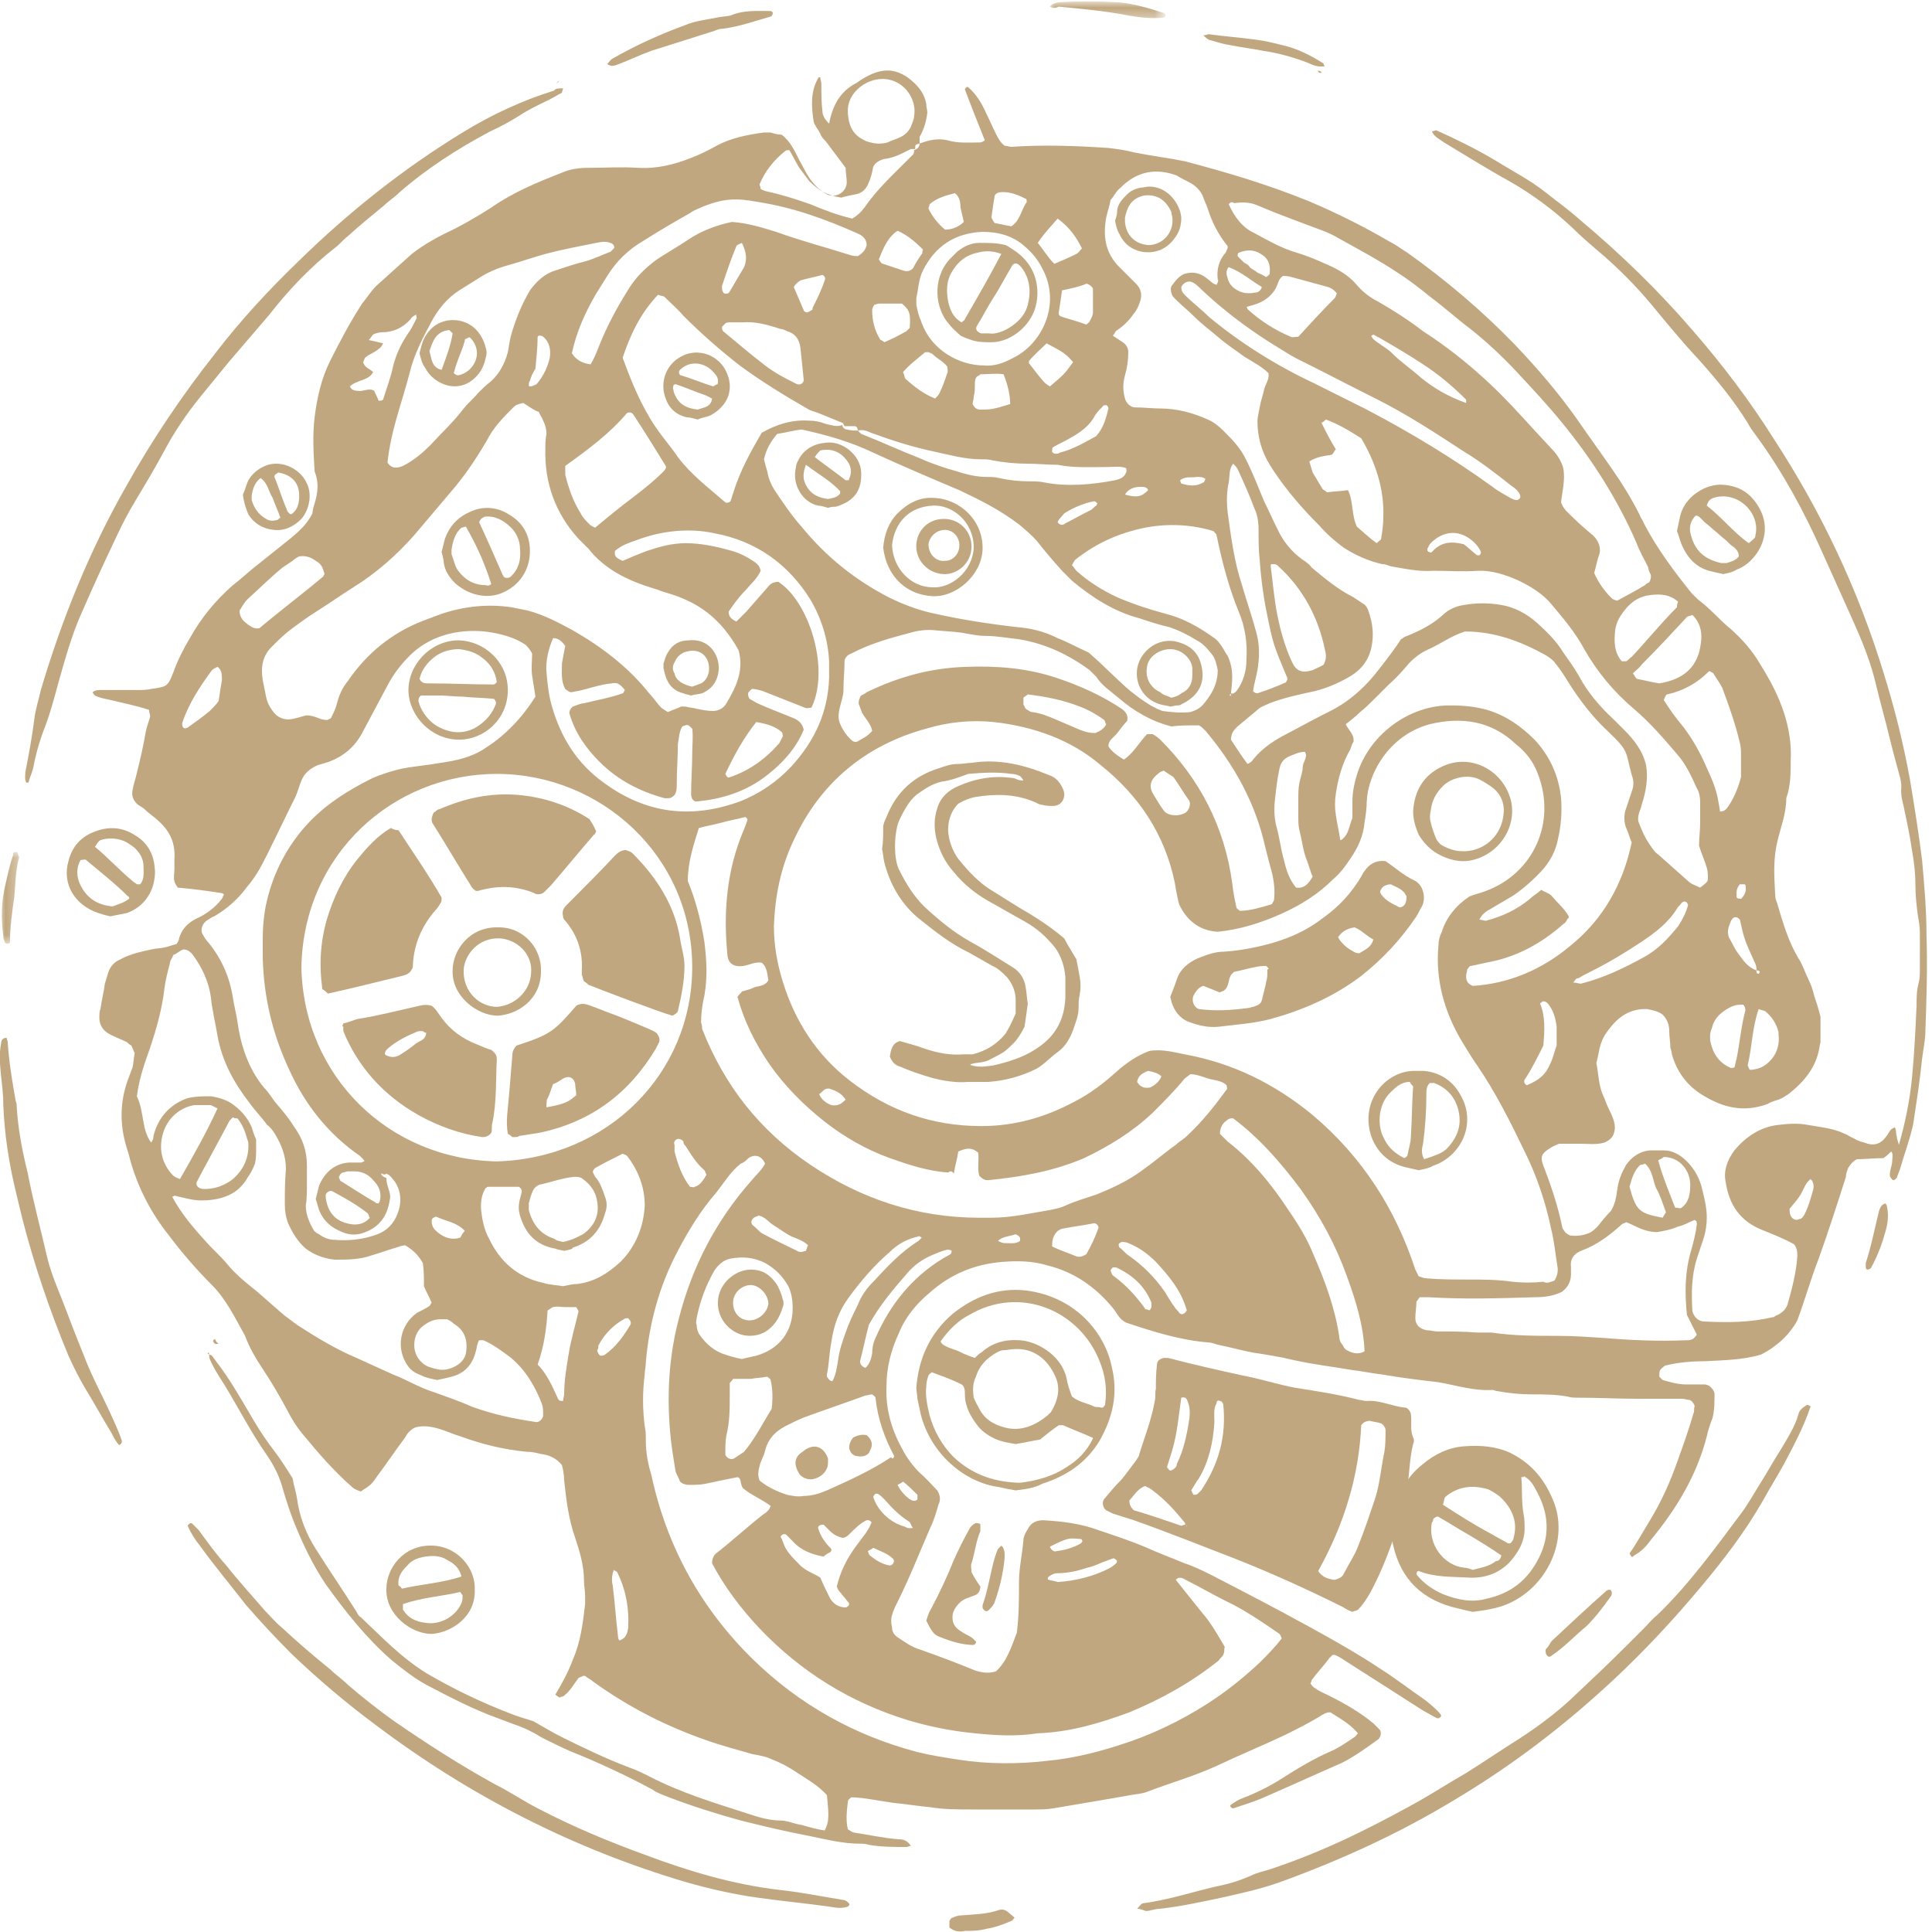 <svg enable-background="new 0 0 175 175" viewBox="0 0 175 175" xmlns="http://www.w3.org/2000/svg" xmlns:xlink="http://www.w3.org/1999/xlink"><mask id="a" height="8.3" maskUnits="userSpaceOnUse" width="1.7" x="0" y="77.2"><path d="m0 77.2h1.7v8.3h-1.7z" fill="#fff"/></mask><mask id="b" height="1.6" maskUnits="userSpaceOnUse" width="10.4" x="95.1" y=".2"><path d="m95.1.2h10.3v1.6h-10.3z" fill="#fff"/></mask><g fill="#c1a77f"><path d="m157.3 80.8v.4c0 .2.2.2.3.2s.2 0 .2-.1c.3-.3.4-.7.3-1.1 0-.1-.1-.1-.1-.1-.1 0-.3 0-.4 0-.2.2-.3.5-.3.7m-66.9 31.6c.2.1.4.2.6.2.5 0 1 .1 1.4-.2 0 0 0-.1 0-.2 0-.2-.2-.3-.4-.4-.6.2-1.2.2-1.6.6m13.6-68c-.1-.3-.4-.3-.7-.3-.6 0-1.1.2-1.4.7 1.1.3 1.5.2 2.1-.4m2.9-.9c0 .1.1.3.1.3.7.2 1.3.3 2-.1.1 0 .1-.2.2-.3-.2-.2-.5-.2-.8-.2-.5.1-1-.1-1.5.3m-25.6 91c.3.6.7 1 1.1 1.3.1 0 .1.1.2.1.2.1.5 0 .5-.1s0-.3 0-.4c-.4-.4-.8-.8-1.3-1.2-.1.1-.3.2-.5.3m-2.7 6c.1.2.1.3.2.4.5.4 1.1.8 1.8.9.1 0 .3-.1.3-.2.1-.1.1-.3 0-.4-.5-.5-1.2-.7-1.8-1-.1.1-.3.2-.5.3m16.5-.4c.1.3.4.5.6.4.8-.1 1.5-.3 2.2-.7.1-.1.2-.2.1-.3 0-.1-.1-.1-.2-.1-1-.1-1.1-.1-2.7.7m-18.5-40.5c-.4-.6-.9-.8-1.5-1-.1 0-.3 0-.4.1-.2.1-.3.3-.5.4.2.5.6.8 1.1 1 .6.1.9-.1 1.3-.5m27.4-2.6c-.5.2-.9.4-1 1 .3.5.7.6 1.2.5.4-.2.8-.5 1-1-.3-.3-.7-.4-1.2-.5m-8.2-49.7c.2.3.5.3.7.1.8-.4 1.5-.8 2.3-1.2.2-.1.3-.3.5-.4 0 0 .1-.2.1-.2-.1-.1-.2-.2-.3-.2-1 .2-1.9.6-2.7 1.1-.3.4-.5.5-.6.8m-56.3 62.9c-.3.1-.4.2-.4.4 0 .3.1.6.3.8.6.6 1.4 1 2.3.7.1-.2.2-.4.4-.6-.7-.8-1.8-.9-2.6-1.3m43.2 28.2c-.2-.2-.2-.5-.4-.6-.8-.5-1.5-1.2-2.2-2-.2-.2-.4-.4-.6-.5h-.2c-.1.1-.2.2-.2.3.1.3.2.5.3.7.6 1 1.5 1.7 2.6 2 .3.2.5.1.7.1m80-27.9c.1 0 .3-.1.4-.1.2-.1.3-.3.4-.5.3-.6.5-1.3.7-2 .1-.3.1-.6 0-.8 0-.1-.1-.2-.2-.3-.5.4-.6.9-.9 1.4s-.7.9-1 1.3c0 .5.1.9.6 1m-48-85.4c.1-.1.3-.2.3-.3.1-.8-.1-1.4-.8-1.8-.6-.4-1.3-.4-2-.1-.1 0-.1.3-.1.3.2.2.4.4.6.6.2.1.4.2.5.4.2.2.5.3.7.5.3.1.6.3.8.4m17.9 24.2c.4.3.8.7 1.2 1h.2c.1-.1.2-.2.1-.4s-.3-.5-.5-.7c-1.3-1.3-2.9-1.2-4.1.1 0 .1-.1.1-.1.2s-.1.1-.1.2v.2c.1.1.3.2.4.1.8-.9 1.7-1 2.9-.7m-75.7 70.1c-.1 0-.3 0-.4.1-.9.5-1.7 1.3-2.2 2.2 0 .1-.1.1-.1.2s0 .3-.1.4c0 .2.2.5.3.5s.3 0 .4-.1c1-.7 1.7-1.7 2.3-2.7.1-.2 0-.4-.2-.6m43.9-4.6c-.1.1-.2.2-.2.3.1.2.1.4.3.5 1.1.8 2 1.8 2.8 2.9 0 .1.1.1.2.1.1.1.3.1.3 0s.1-.1.1-.2 0-.3 0-.4c-.6-1.5-1.7-2.5-3.2-3.2-.2 0-.3 0-.3 0m13.5-88.8c-1-.6-1.9-1.4-3-1.8-.3.3-.2.7-.1 1 .1.5.5.9.9 1.1.5.3 1.1.3 1.6.2.3 0 .5-.2.6-.5m-18.5 117.3c1.6-.1 3.2-.5 4.6-1.2.2-.1.5-.3.7-.5.1-.1.1-.3 0-.3-.1-.1-.2-.2-.4-.1-.3.1-.5.2-.8.3-.5.2-.9.4-1.4.5-.9.3-1.8.5-2.7.5-.3 0-.5.1-.8.3 0 0-.1.1-.1.2 0 0 0 .1.1.1.3.1.6.1.8.2m-47.3-109.9c-.2.3-.4.7-.5 1.1-.1.1-.1.3-.1.4s.1.1.1.1c.2 0 .4-.1.6-.2.6-.7 1-1.5 1.2-2.4.1-.7 0-1.4-.6-1.9-.1-.1-.3-.1-.4-.1 0 0-.1.1-.1.1 0 .9-.1 1.8-.2 2.9m18.7-11.4c-.2.1-.5.2-.5.3-.5 1.2-.9 2.4-1.3 3.6v.2c0 .2.1.5.3.5s.3 0 .4-.2c.4-.7.9-1.5 1.3-2.2.3-.7.2-1.4-.2-2.2m-11.6 120.2c-.2.5-.2 1-.1 1.4.2 1.6.3 3.2.5 4.8 0 .1.1.1.1.2.6-.2.7-.6.8-1.1.1-1.8-.2-3.5-1-5.1-.1-.1-.2-.1-.3-.2m17.6-29.4c-.4-.4-1-.6-1.5-.8-.6-.3-1.1-.7-1.6-1s-.8-.8-1.4-.9c-.1.1-.3.1-.4.2-.3.2-.3.5-.1.7.3.2.5.5.8.7 1.1.6 2.2 1.1 3.2 1.6.1.1.3.1.4.1s.3-.1.4-.1c.1-.2.1-.4.2-.5m-1.3-86.8c.3.7.6 1.4.9 2.1 0 .1.2.2.3.2s.2-.1.4-.2c.1 0 .1-.1.1-.2.4-.8.8-1.6 1.1-2.5.1-.2 0-.4-.2-.5-.7.2-1.3.3-2 .5-.3.2-.5.4-.6.6m-37.6 83c0-.1.1-.1.1-.2.2-.8-.1-1.4-.6-1.9-.4-.5-1-.8-1.7-.8-.2 0-.4 0-.6 0-.1 0-.3.1-.4.1-.2 0-.4.3-.4.5.1.1.1.3.2.3 1 .6 2 1.3 3.1 1.9 0 .1.2.1.3.1m65-69.5c.7-.8.9-1.7 1.1-2.5 0-.1-.1-.3-.2-.3s-.3 0-.3.1c-.2.2-.5.5-.7.8-.5 1-1.4 1.6-2.3 2.1-.5.3-1 .5-1.5.8-.1 0-.1.3-.1.4s.2.2.3.2.3 0 .4-.1c1.2-.3 2.2-.9 3.3-1.5m-35.3 66.9c-.1-.1-.1-.3-.2-.4-.7-.6-1.2-1.4-1.7-2.2-.1-.1-.2-.2-.2-.4-.1-.2-.5-.3-.6-.2-.2.1-.3.3-.2.5v.6c.3 1.2.7 2.3 1.4 3.2.2 0 .4.1.4 0 .5-.1.8-.6 1.1-1.1m-30.5 3.9c-.1-.1-.1-.3-.2-.4-1-.8-2.1-1.4-3.2-2-.2-.1-.6.1-.6.4 0 .4.1.7.2 1 .3.8.9 1.3 1.7 1.5.7.2 1.5.2 2.1-.5m53-92.8c-.8.2-1.6.4-2.3 1 0 .1-.1.3-.1.4.4.8.9 1.4 1.5 1.9.7 0 1.3-.3 1.7-.7-.1-.4-.2-.9-.3-1.3 0-.5-.1-1-.5-1.3m5.1 3c.8-.5.9-1.5 1.4-2.2 0-.1 0-.3-.1-.3-.6-.3-1.3-.6-2-.6-.3 0-.6 0-.8.3-.1.6-.2 1.3-.3 2 .1.2.2.4.3.5.5.1 1 .2 1.5.3m15.9 98.2c-.5-1.8-1.6-3.1-2.8-4.4-.7-.7-1.5-1.3-2.5-1.7-.2-.1-.4-.1-.6-.1-.1 0-.1.1-.2.1-.1.1-.1.2 0 .4.3.2.5.5.8.7 1.3.9 2.4 2 3.3 3.3.3.5.6 1 .9 1.4.1.2.3.3.4.5.1.1.2.2.4.1s.2-.2.3-.3m42.7-13.6c.4 1.5 1 2.9 1.5 4.2 0 .1.1.1.2.1s.3.1.4 0c.7-.5.8-1.3.8-2.1 0-1.2-.9-2.5-2.4-2.5-.1.1-.3.2-.5.3m-54.9 7.8c.8.4 1.5.6 2.2.9.3.1.6 0 .9-.2.4-.7.8-1.5 1.1-2.4 0-.2-.2-.4-.4-.4-1 .2-1.9.3-2.9.5-.1 0-.2.1-.4.2-.4.4-.5.8-.5 1.4m37.5-76.4c0-.2 0-.3 0-.3-1.2-1.2-2.5-2.3-3.9-3.2-1.2-.8-2.4-1.5-3.6-2.2-.3-.2-.6-.3-.9-.5 0 0-.1.1-.2.1.1.3.4.5.7.7.4.3.8.5 1.2.9.8.8 1.7 1.4 2.6 2.2 1.1.9 2.4 1.7 4.1 2.3m-39.6-3.6c1.4 1.8 1.4 1.8 1.9 2.1 1.3-1.1 1.3-1.1 2.1-2.2-.7-.8-.9-.9-2.4-1.7-.5.5-1.1 1-1.6 1.6zm-73.5 27.5c-.2.1-.4.2-.5.3-1.1 1.5-2.1 3-2.7 4.8 0 .1 0 .3.1.4s.2.1.4 0c.7-.5 1.4-1 2-1.5.3-.3.6-.6.8-.9.1-.7.2-1.3.3-1.9 0-.5 0-.9-.4-1.2m85.7 9.4c-.2.1-.3.1-.4.2-.8.6-1 1.2-.5 2 .3.5.6 1 .9 1.4.3.5 1.4.6 2 .2.3-.2.5-.8.3-1.1-.5-.7-.9-1.4-1.4-2.1-.3-.2-.6-.4-.9-.6m-9.2-43.5c-.1.7-.2 1.4-.3 2 0 .2 0 .3.3.4.6.2 1.4.4 2.2.7.1-.1.3-.2.3-.3.1-.2.3-.5.3-.8 0-.7 0-1.4 0-2.1 0-.2-.4-.5-.6-.5-.7.3-1.3.4-2.2.6m-.7-2.4c.7-.3 1.4-.6 2-.9.2-.1.3-.3.5-.5-.5-1-1.1-1.9-2.2-2.7-.6.7-1.2 1.3-1.8 2.2.5.6.9 1.3 1.5 1.9m-4.6 10c-.7-.1-1.3 0-2 0-.1 0-.1 0-.2.1-.1 0-.1.1-.2.1-.2.2-.2.5-.2.8s0 .7-.1 1c0 .3-.1.5-.1.7.2.4.4.5.7.5.9 0 1.1 0 2.7-.5 0-.8-.2-1.7-.6-2.7m-9.6-13c-.9.6-1.3 1.6-1.7 2.6.1.1.2.4.4.4.6.2 1.2.4 1.8.6.3.1.6.1.9-.2.2-.4.5-.9.8-1.3.1-.1 0-.2.1-.4-.7-.7-1.4-1.3-2.3-1.7m-1.2 10.1c.7-.3 1.3-.6 2-1 .1-.1.2-.2.3-.3.1-1.3 0-1.6-.7-2.2-.7 0-1.4 0-2.1 0-.1 0-.3.1-.4.1-.1.2-.2.3-.2.5 0 .9.2 1.8.7 2.6 0 .1.2.1.4.3m59.7 63.7c-.6 1.2-1.1 2.2-1.7 3.1-.1.2 0 .4.2.5 1.2-.5 1.7-1 2.1-1.9.3-.6.4-1.2.6-1.7 0-.6 0-1.2 0-1.7-.1-.8-.3-1.5-.8-2.1-.1-.1-.2-.2-.4-.2-.1 0-.2.1-.3.2.5 1.2.4 2.5.3 3.8m9.2 10.7c-.2.1-.3.1-.4.1-.6.5-.8 1.3-1 2 .6 2.2.9 2.4 3 2.8.1-.2.2-.3.3-.5-.3-.8-.5-1.5-.9-2.2-.3-.7-.3-1.6-1-2.2m-64.3-69.3c.2-.2.3-.3.4-.5.3-.6.5-1.2.7-1.8.1-.2 0-.4 0-.6-.4-.5-.9-.7-1.3-1.1-.1-.1-.2-.1-.4-.2-.1 0-.1 0-.3 0-.7.6-1.4 1.1-2 1.8.1.2.1.4.2.6.9.8 1.7 1.4 2.7 1.8m73.8 60.8h.2c.8-.1 1.3-.4 1.8-1s.7-1.4.6-2.2c0-.1 0-.1 0-.2-.2-.8-.6-1.4-1.2-1.9-.2-.1-.4-.1-.6-.2-.6 1.7-.6 3.5-1 5.1.1.2.1.3.2.4m-58.3-31.3c-.1-.1-.1-.3-.2-.4-.7-.5-1.4-.9-2.2-1.2-1.5-.6-3.1-.9-4.7-1.1-.1.1-.3.2-.4.3v.6c0 .1.1.1.1.2s.1.1.1.2c.2.1.4.3.6.3.8.1 1.5.4 2.2.7s1.4.6 2.1.9c.5.2.9.3 1.4.3.5-.2.8-.4 1-.8m-21.8 58.3c.4-.4.5-.8.6-1.3 0-.5.1-1 .3-1.4 1.3-3 3.3-5.5 6.1-7.2.2-.1.5-.3.7-.4.1-.1.1-.3.1-.3-.1-.1-.3-.1-.4-.1-.5.1-.9.3-1.4.5-.9.4-1.6.9-2.2 1.6-1.3 1.5-2.5 2.9-3.5 4.7-.3 1.1-.5 2.2-.8 3.3 0 .3.2.5.5.6m78.7-27.2c.1-.3.1-.5.2-.8.3-1.5.4-2.9.8-4.4 0-.2-.1-.4-.2-.5-.7 0-.9.1-1.3.3-.7.4-1.3.9-1.5 1.7-.1.3-.2.5-.2.8v.4c.2 1.1.7 2 1.8 2.5.1.1.2 0 .4 0m-91.4-26.6c.1.2.2.4.4.3 1.8-.6 3.3-1.7 4.5-3.1.1-.2.2-.4.3-.6 0-.1 0-.3-.1-.4-.6-.5-1.2-.7-2.3-.9-1.1 1.4-1.9 2.8-2.8 4.7m76.8 18.9c.3 0 .5.1.7.1 2-.5 3.9-1.4 5.7-2.4 1.3-.7 2.2-1.7 3.1-2.8.4-.6.7-1.2.9-1.9 0-.1-.1-.3-.2-.3-.1-.1-.3 0-.4.1-.1.2-.3.3-.4.5-.8 1.3-2 2.2-3.2 3-1.5 1-3 1.9-4.6 2.7-.4.2-.8.4-1.1.6-.3 0-.3.2-.5.4m-104.8-60.5c-.2.1-.4.2-.5.4-.7.8-1.6 1.2-2.6 1.2-.3 0-.6.1-.8.2-.1.1-.2.3-.4.5.5.1.9.2 1.3.3-.1.2-.2.4-.4.5-.3.3-.7.4-1.1.7-.2.1-.2.3-.3.5.1.5.6.6.9.9-.4.8-1.5.7-2.1 1.3.1.3.4.4.7.4.5.1 1-.3 1.5 0 .1.3.3.6.4.9.1 0 .3 0 .4-.1.3-1 .7-2 .9-3 .3-1.2.8-2.2 1.5-3.2.2-.3.4-.7.6-1.1.1-.1 0-.2 0-.4m37.7 96.6c.3-.5.4-1.2.5-1.8.1-.9.4-1.8.7-2.6.3-.9.7-1.7 1.1-2.5.3-.8.8-1.5 1.4-2.1 1.3-1.4 2.5-2.7 4.1-3.7.1-.1.2-.2.3-.3-.1 0-.2-.2-.3-.1-1 .2-1.9.7-2.6 1.4-1.4 1.2-2.6 2.6-3.7 4.1-.9 1.2-1.4 2.6-1.6 4.1-.2 1-.2 2-.4 2.9v.2c.1.1.2.4.5.4m-54.3-23.9c-.1.1-.2.2-.3.3-1 1.9-2 3.7-3 5.6v.2c.1.3.4.4.7.4 1 0 1.8-.3 2.6-.9.9-.8 1.4-1.8 1.4-3 0-.2 0-.4-.1-.6-.2-.7-.4-1.3-.9-1.9-.2 0-.3 0-.4-.1m19.4 18.3c-.2 0-.4 0-.6 0-.7 0-1.2.3-1.7.7-.8.7-1 2.3 0 3.2.4.4.9.5 1.3.6.7.2 1.4 0 2-.4.4-.3.6-.6.7-1 .2-1.2-.1-2.1-1.1-2.7-.2-.2-.4-.3-.6-.4m9.1-.8c-.1 1.6-.3 3.2-.9 4.9.8.8 1.3 1.9 1.8 3 0 .1.1.1.1.2.1.1.2.1.4.1 0-.2.1-.4.1-.6 0-1.2.2-2.4.4-3.6.2-1.3.6-2.6.9-3.9 0-.1-.1-.2-.2-.4-.3 0-.7 0-1 0-.4 0-.7-.1-1.1 0-.1 0-.3.2-.5.3m-33.3-11.9c1.2-2.1 2.4-4.2 3.4-6.4-.2-.1-.4-.2-.6-.3-.5 0-1 0-1.5 0-1.2.2-2.5 1.1-2.9 2.8-.3 1.3 0 2.5.9 3.5.3.3.5.3.7.4m135.7-52.3c-.8-.7-1.7-.7-2.5-.6-.9.1-1.6.5-2.2 1.2-.5.6-.9 1.2-1 2-.1 1-.1 2 .6 2.8h.4c.2-.1.3-.3.5-.4 1.4-1.5 2.7-3.1 4.1-4.5 0-.1 0-.3.1-.5m-77.9 83.9c.2.7.6 1.3 1.1 1.8.1.1.2.2 0 .4-.2.1-.4.2-.6.4-1.1-.2-2.1-.6-2.8-1.4-.2-.2-.4-.4-.6-.6-.2-.1-.4 0-.5.2.2.3.3.8.5 1.1.3.5.7.9 1.1 1.3.6.7 1.4.9 2 1.3.3.7.6 1.3.9 1.9.3.5.8.8 1.4.8.1 0 .2-.1.3-.2v-.2c-.2-.2-.3-.4-.5-.6-.2-.3-.5-.5-.6-.9.3-1.3.9-2.5 1.7-3.6.3-.4.6-.8.9-1.2.2-.3.4-.6.5-.9.1-.1 0-.2-.2-.3-.1 0-.1 0-.2 0-.6.3-1 .7-1.5 1.2-.2.2-.4.4-.7.4-.4-.1-.8-.3-1.1-.6-.2-.2-.4-.4-.6-.6-.3 0-.5.1-.5.3m76.2-76.5c1.8-.3 3.1-1.1 3.6-2.8.3-1.2.4-2.4-.6-3.4-.2.1-.5.1-.6.3-1.3 1.4-2.6 2.8-4 4.2-.2.3-.5.5-.8.8.2.2.2.4.4.5.6.1 1.3.3 2 .4m-83.9 63c-.1.2-.3.3-.3.4v1.1c0 1.2 0 2.4-.3 3.6-.1.5-.1 1.1-.1 1.7 0 .3.5.6.8.4s.6-.4.9-.6c1-1.2 1.7-2.6 2.5-3.9.1-.9.1-1.8-.1-2.6 0-.1-.2-.2-.3-.3-.5.1-1 .1-1.5.2-.5 0-1 0-1.6 0m-44.7-69.6c0 .7.4 1 .8 1.3.3.2.6.4 1 .3 1.9-1.6 3.9-3.1 5.8-4.7 0 0 0-.1.1-.2-.2-.7-.3-.9-.8-1.2-.4-.3-.9-.5-1.5-.4-.2.1-.4.2-.6.4-.3.2-.6.4-.9.6-1.1.9-2.1 1.9-3.2 2.9-.3.3-.5.7-.7 1m45.5-26.1c-.4 0-.7 0-1.1 0-.1 0-.3 0-.4.1s-.2.2-.3.3c0 .1 0 .3.1.4 1.2 1 2.5 2.1 3.8 3.1.9.7 1.9 1.2 2.9 1.7.3.1.6-.1.6-.4-.1-1-.2-2-.3-2.9-.1-.8-.5-1.3-1.2-1.5-.2-.1-.4-.2-.6-.2-1.2-.4-2.3-.7-3.5-.6m51.7 50.2c-.2-.4-.3-.9-.5-1.4s-.3-.9-.4-1.4-.2-1-.3-1.4-.1-.8-.1-1.3 0-1 0-1.5 0-1 .1-1.5.3-1 .3-1.4c0-.5.5-.9.2-1.4-.5 0-.9.2-1.4.4s-.8.6-.9 1.1c-.2.9-.3 1.8-.4 2.7-.1.8-.1 1.7.1 2.5.3 1 .4 2.1.7 3.1.2.9.5 1.8 1.1 2.5.7.1 1.1-.3 1.5-1m-2.7-54.4c-.3.2-.4.5-.5.8-.3.8-1 1.4-1.8 1.7-.3.1-.6.2-1 .3.1.1.1.2.1.2 1.2 1.1 2.5 1.9 3.9 2.5.2.1.4 0 .7 0 1.1-1.2 2.2-2.4 3.3-3.5.1-.1.1-.3.2-.4-.2-.3-.5-.5-.8-.6-1.1-.3-2.2-.6-3.3-.9-.3-.1-.6-.1-.8-.1m3.7 35.2c.3-.6.2-1 .1-1.4-.6-2.9-2-5.5-4.2-7.5-.1-.1-.2-.2-.4-.2-.1 0-.1 0-.2 0s-.1.1-.1.2c.2 1.5.3 2.9.6 4.4s.7 2.9 1.3 4.2c.4.9.9 1.1 1.9.8.4-.2.7-.3 1-.5m-43.1-50.1v.2c.1 1.2.5 2 1.7 2.5.6.2 1.2.3 1.9.1.4-.2.8-.3 1.2-.5s.7-.5.9-.9c.1-.3.3-.7.3-1 .2-1.1-.4-2.4-1.5-3-2-1.1-4.6.6-4.5 2.6m-25.8 102.4c.4-.1.8-.2 1.2-.4.2-.1.4-.2.6-.3 1-.7 1.5-1.7 1.3-2.9-.1-.9-.6-1.6-1.3-2.1-.2-.2-.5-.2-.8-.2-1.1.1-2.1.5-3.1.7-.3.1-.5.3-.6.5-.2.4-.3.8-.4 1.2v.6c.3 1.2 1 2.2 2.3 2.6.2.2.5.2.8.3m67.6-70.7c.1.3.2.7.3 1 .3.5.6 1 .9 1.5.1.1.2.1.4.3.6-.1 1.2-.1 1.9-.2.5 1 .3 2.2.8 3.3.6.5 1.1 1 1.8 1.5.2-.2.4-.3.4-.4.1-.6.2-1.3.2-1.9.1-2.6-.7-5-2-7.2-1.1-.7-2.1-1.3-3.2-1.7-.1.1-.2.2-.4.3.4.8.8 1.6 1.3 2.4-.2.2-.2.4-.4.5-.7.1-1.4.2-2 .6m-51.4 81.3c.4-.1.8-.2 1.3-.3 2.1-.6 3.3-2.2 3.3-4.3 0-.7-.1-1.4-.4-2-.5-.9-1.2-1.6-2.1-2.1-1-.5-2-.6-3.1-.4-.6.1-1.1.5-1.5 1.1-.8 1.4-1.3 2.8-1.6 4.3 0 .2-.1.4 0 .6 0 .3.1.6.2.8.6.9 1.4 1.6 2.4 1.9.6.2 1 .3 1.5.4m49.4-61.5c0-.1 0-.2 0-.2-1.3-3.1-1.3-3.1-1.9-6.1-.3-1.5-.5-3.1-.6-4.6-.1-.9-.1-1.8-.1-2.8 0-.6-.1-1.3-.4-1.9-.4-1.1-.9-2.2-1.4-3.3-.1-.3-.3-.5-.5-.7-.4.5-.3 1.1-.4 1.7-.2.9-.2 1.8-.1 2.7.3 2.2.6 4.5 1.3 6.6.4 1.4.9 2.8 1.3 4.3.3 1.1.3 2.2.1 3.4-.1.6-.3 1.2-.4 1.9.1.1.2.2.4.2.9-.3 1.7-.6 2.6-1 0 0 0-.1.1-.2m41.1 8.8c0-.6 0-1.3 0-2 0-.4 0-.7-.1-1.1-.4-1.7-1-3.4-1.6-5-.2-.4-.5-.8-.8-1.3-.1-.1-.2-.1-.3-.2-.1 0-.1 0-.2.1-1 1-2.3 1.7-3.7 2-.1 0-.2.3-.3.5.5.8 1 1.5 1.5 2.1.9 1.1 1.6 2.3 2.2 3.6.9 2 1.1 2.4 1.4 4.4.3 0 .5-.1.7-.4.5-.7.9-1.6 1.2-2.7m-68.6-37.3c.9.1 1.8-.2 2.7-.7 2.5-1.2 4.4-4.8 2.6-8.1-.4-.8-.9-1.4-1.6-2-1-.9-2.3-1.3-3.8-1.3-2.5.1-4.3 1.3-5.4 3.5-.4.8-.4 1.6-.6 2.5v.6c.1.5.2 1 .4 1.4.9 2.8 3.6 4.1 5.7 4.1m17.9-7.1c0 .3.1.5.3.7.7.7 1.5 1.3 2.2 2 2.9 2.4 6.1 4.4 9.5 6l4.8 2.4c4 2.1 7.8 4.4 11.4 7 .5.4 1.1.7 1.6 1 .2.1.4.2.6.2.1 0 .2-.1.3-.2 0 0 0-.1 0-.2-.1-.4-.5-.7-.8-.9-1.4-1.1-2.8-2.2-4.3-3.1-2.6-1.7-5.2-3.4-8-4.8-2.2-1.1-4.3-2.2-6.5-3.3-1.1-.5-2.1-1.2-3.1-1.8-2.2-1.4-4.3-3-6.2-4.8-.3-.3-.6-.6-1-.7-.3 0-.6.1-.8.5m3.5 76.7.7.7c2.2 1.7 4 3.9 5.5 6.2.9 1.3 1.7 2.6 2.3 4.1 1 2.3 1.9 4.7 2.3 7.3 0 .3.1.6.3.8.1.2.2.4.4.5.5.3 1.1.4 1.6.1-.1-2.4-.8-4.6-1.6-6.8-1-2.8-2.4-5.4-4.2-7.9-1.8-2.4-3.7-4.6-6.1-6.4-.1 0-.2 0-.2 0-.1 0-.3.1-.4.2-.3.2-.6.6-.6 1.2m-59.3-60.5v.8c.3 1.2.7 2.4 1.4 3.5.2.4.5.7.8 1 .1.1.3.2.5.3 1.2-1 2.3-1.9 3.5-2.8.9-.7 1.8-1.4 2.6-2.2.2-.2.4-.4.3-.6-1-1.6-1.9-3.1-2.9-4.6-.1-.2-.3-.3-.6-.2-1.5 1.8-3.5 3.3-5.6 4.8m29.8 89.7c-.9-1.7-1.5-3.4-1.7-5.3 0-.1-.2-.2-.3-.3-.2 0-.4.1-.6.1-1.9.7-3.7 1.3-5.6 2-.5.2-.9.4-1.3.6-1.1.5-1.9 1.2-2.2 2.4-.1.5-.4.9-.5 1.4-.1.4-.2.8 0 1.3.7.6 1.6 1 2.5 1.3.5.1 1 .2 1.5.1.7 0 1.4-.2 2.1-.5 2-.9 4-1.8 5.8-3 .2.2.2.1.3-.1m-14.7-111.8c1.4.1 2.7.5 4 .9 2.2.8 4.5 1.4 6.7 2.1.3.1.6.1.7.1.5-.3.7-.6.8-1 0-.5-.3-.8-.7-1-2.9-1.3-5.9-2.4-9.1-2.9-2.1-.4-3.2-.3-5 .4-.4.2-.8.3-1.2.6-1.4.8-2.8 1.6-4.2 2.5-1.4.8-2.5 1.9-3.3 3.2-.3.5-.7 1.1-1 1.6-1 1.7-1.8 3.5-2.2 5.4.4.6.9.9 1.7 1 .3-.5.5-1 .7-1.5.7-1.8 1.6-3.5 2.6-5.1.7-1.2 1.6-2.1 2.7-2.9.9-.6 1.8-1.1 2.7-1.7 1.3-.9 2.7-1.4 4.1-1.7m-15.2 93.2c-.4-.1-.6-.1-.8-.2-1.7-.3-2.7-1.3-3.2-3-.2-.7-.1-1.2.1-1.9.1-.3.1-.5-.2-.7-1 0-1.9 0-2.8 0-.1 0-.1.1-.2.1-.4.6-.5 1.4-.4 2.2s.3 1.7.7 2.4c1 2.1 2.6 3.5 4.9 4 .6.2 1.3.2 1.8.3.5-.1.9-.2 1.3-.2 1.6-.2 2.8-1 3.9-2 1.4-1.4 2.1-3.2 2.2-5.1 0-1.7-.6-3.2-1.6-4.5-.1-.1-.2-.1-.4-.2-.8.4-1.6.8-2.5 1.3-.1.1-.2.2-.2.4.1.1.1.3.3.5.4.5.6 1.1.8 1.7.2.5.2 1 0 1.5-.4 1.5-1.3 2.6-2.9 3.1-.1.2-.4.2-.8.3m-16-71.4c.4.6.9.5 1.4.3 1-.5 1.8-1.2 2.5-1.9 1-1.1 2.1-2.1 3-3.3.4-.5.9-.9 1.3-1.4.4-.4.7-.7 1.1-1 .8-.7 1.3-1.6 1.6-2.7.1-.6.2-1.3.4-1.9.4-1.3.9-2.5 1.6-3.7.6-.8 1.3-1.5 2.3-1.8.9-.3 1.8-.6 2.6-.8s1.6-.6 2.4-.9c.1-.1.2-.2.3-.3s0-.3-.1-.4c-.5-.3-1-.2-1.5-.1-1.5.3-3.1.6-4.6 1-1.1.3-2.2.7-3.3 1s-2 .7-2.9 1.3c-.5.3-1.1.7-1.6 1-1.1.7-1.9 1.7-2.5 2.8-.8 1.5-1.6 3-2 4.7-.7 2.7-1.7 5.2-2 8.1m15 15.9c-.4.9-.7 2.1-.6 3.1.1 1.1.2 2.1.5 3.1.8 2.8 2.3 5.2 4.7 6.9 3.8 2.8 7.9 3.3 12.3 1.7 1.8-.7 3.4-1.8 4.7-3.2 2.1-2.3 3.3-4.9 3.4-8 0-.5 0-1 0-1.5-.1-2-.7-3.9-1.7-5.6-2-3.2-4.9-5.3-8.7-6-2.3-.5-4.7-.2-6.7.5-.8.3-1.6.5-2.3 1.1-.1.6.3.7.7.9.7-.3 1.4-.6 2.2-.9 1.2-.4 2.3-.7 3.5-.7 1.4 0 2.8.3 4.2.7.7.2 1.3.5 1.9.9.3.2.6.4.7.9-.3.7-.9 1.2-1.4 1.8-.6.6-1.1 1.3-1.5 1.9 0 .5.3.7.7.9.3-.3.6-.6.9-.9.7-.8 1.4-1.6 2.1-2.4.2-.2.5-.3.8-.3 2.8 1.8 4.7 7.9 3 11.4-.2 0-.4.1-.6 0-1.3-.5-2.5-1-3.8-1.5-.3-.1-.7-.2-1-.2-.1.1-.2.2-.3.3-.1.2 0 .5.1.6.2.1.5.3.7.4 1.1.5 2.2.9 3.4 1.4.4.2.7.5.8 1-.7 1.7-1.9 3-3.3 4.1-1.9 1.5-4.1 2.2-6.5 2.4-.3-.1-.4-.4-.4-.7 0-1.2.1-2.4.1-3.6 0-.8.1-1.6 0-2.3-.4-.4-.4-.4-.9-.2-.3.5-.3 1.1-.4 1.6 0 1.2-.1 2.4-.1 3.6 0 .3 0 .6-.1.8 0 .2-.4.5-.6.5-.1 0-.3 0-.4 0-2.2-.6-4.2-1.6-5.9-3.3-1.2-1.2-2.2-2.6-2.7-4.3-.1-.2.1-.6.3-.7.3-.1.7-.3 1-.3 1.2-.3 2.4-.5 3.5-.9.1 0 .1-.2.2-.3-.5-.6-.7-.7-1.2-.6-1.1.1-2.1.5-3.1.7-.2 0-.4.1-.6.1-.1 0-.4-.2-.5-.3-.4-.7-.3-1.5-.3-2.3.1-.6.2-1.1.3-1.6-.3-.4-.6-.7-1.1-.7m100 53.8c-1.2 0-2-.6-2.8-.9-.1.1-.3.1-.4.2-1.1 1-2.3 1.9-3.7 2.4-.7.3-1 .8-.9 1.5v.6c0 .7-.3 1.2-.8 1.6-.8.4-1.6.5-2.5.5-3.2.1-6.4.2-9.6 0-.3 0-.6 0-.8 0-.1.1-.2.3-.3.4 0 .5-.1 1-.1 1.5 0 .6.4 1 1.1 1.1.3 0 .6.1.9.1 1.2 0 2.4 0 3.6.1h1.3c2 .3 4 .3 6 .3 1.4 0 2.8.1 4.3.2 2.4.2 4.8.3 7.3.2.2 0 .4 0 .6-.1s.3-.3.4-.4c-.3-.6-.6-1.2-.9-1.8-.2-2-.2-3.9.4-5.9.2-.7.4-1.5.5-2.3 0-.2 0-.3-.2-.4-.5.2-1 .5-1.5.6-.7.3-1.3.4-1.9.5m-38.8-93.1c.5 1.1 1.2 2.1 2.3 2.6 1.3.7 2.5 1.4 3.9 1.8 1 .3 1.9.7 2.8 1.1s1.8.9 2.5 1.7c.6.7 1.2 1.2 2 1.6 1.4.8 2.8 1.7 4.1 2.7.3.2.6.4.9.6 1.9 1.3 3.6 2.7 5.3 4.3 1.9 1.8 3.6 3.8 5.4 5.7.5.5.9 1.1 1.1 1.8.2 1.1-.1 2.1-.2 3.1.2.6.6.9 1 1.3.6.6 1.3 1.2 1.9 1.7.4.4.7.9.6 1.6-.2.5-.3 1.1-.5 1.8.4.9.9 1.6 1.6 2.3.1.1.4.2.5.2.9-.5 1.7-.9 2.5-1.4.1-.1.2-.2.3-.2.2-.1.3-.6.2-.8s-.2-.4-.2-.6c-.4-.8-.8-1.5-1.1-2.3-1.7-3.9-4-7.5-6.7-10.8-1.3-1.6-2.7-3.1-4.1-4.6-1.3-1.4-2.7-2.7-4.2-3.9-1.2-.9-2.3-1.9-3.5-2.8-1-.8-2-1.6-3.1-2.3-1.8-1.2-3.7-2.2-5.5-3.2-.3-.2-.6-.3-1-.5-2.1-.8-4.1-1.5-6.2-2.4-.7-.3-1.4-.3-2.1-.2-.3-.2-.4 0-.5.1m3.9 63.4c.1-.2.2-.3.2-.4.1-.8 0-1.7-.2-2.5-.2-.7-.4-1.5-.6-2.3-.9-4-2.8-7.4-5.4-10.5-.2-.2-.4-.4-.6-.5-1 0-1.8 0-2.5.1-1.9-.5-3.4-1.4-4.8-2.6-.7-.6-1.5-1.1-2-1.9-.2-.2-.4-.4-.6-.6-1.9-1.4-4-2.4-6.4-2.8-1-.1-2-.3-3-.3-.6 0-1.1-.1-1.7-.2-.9-.2-1.8-.2-2.8-.3-.8-.1-1.6 0-2.3.2-1.9.5-3.7 1-5.4 1.9-.3.1-.5.3-.6.6 0 .9-.1 1.8-.1 2.7s-.6 1.8-.4 2.8c.2.6.6 1.3 1.2 1.8.1.1.3.1.4.1.5-.3 1-.5 1.4-1-.1-.6-.6-1.1-.9-1.6-.1-.3-.2-.5-.3-.8-.1-.2.1-.7.2-.8.2-.1.4-.2.5-.3 2.9-1.4 5.8-2.2 9-2.3 2.8-.1 5.5.1 8.2 1 2.1.7 4.1 1.6 5.9 2.8.4.3.6.6.5 1.1-.3.3-.6.7-.9 1.1s-.8.6-.8 1.2c.3.5.9.9 1.4 1.2.9-.6 1.4-1.6 2.1-2.3h.5c.2.1.5.3.7.5 3.6 3.6 5.8 7.9 6.5 12.9.1.8.2 1.5.4 2.3 0 .1.2.2.3.3.9 0 1.9-.3 2.9-.6m-46-40.3c.1.4.2.8.3 1.1.1.6.3 1.1.6 1.6.8 1.2 1.6 2.4 2.5 3.4 2.2 2.7 4.8 4.8 7.9 6.4 1.2.6 2.5 1.1 3.8 1.4 2.6.6 5.2 1 7.8 1.3 1.3.1 2.5.4 3.7 1 1 .4 1.9.9 2.8 1.3 1.4 1.2 2.5 2.4 3.8 3.5.9.7 1.8 1.4 2.9 1.8.8.1 1.6.2 2.5.1.4-.1.8-.3 1.1-.6.8-.9 1.4-1.9 1.4-3.2-.1-.5-.2-1-.5-1.4-.4-.5-.8-1-1.4-1.3-.8-.5-1.6-.9-2.5-1.2-.9-.2-1.8-.5-2.7-.8-2.3-.6-4.3-1.9-6.1-3.4-.3-.3-.6-.6-.9-.9-.8-.9-1.5-1.7-2.2-2.6-.5-.6-1.1-1.1-1.7-1.6-1.7-1.3-3.5-2.2-5.4-3.1-2.6-1.1-5.2-2.2-7.8-3.4-2.1-1-4.2-1.6-6.5-2.1-.8.1-1.5.3-2.2.4-.6.7-1 1.4-1.2 2.3m16.7 64.6c-1.8-.1-3.6-.7-5.3-1.3-2.2-.8-4.1-1.9-5.9-3.3-1.9-1.5-3.6-3.2-5-5.2-1.3-1.9-2.3-3.9-2.9-6.1.1-.2.3-.3.4-.5.4-.1.8-.2 1.2-.4.4-.1.9-.1 1.2-.6-.1-.5-.1-1.2-.6-1.6-.6-.1-1.1.2-1.7.3-.8.1-1.3-.2-1.4-.9-.4-3.9-.1-7.8 1.5-11.5.1-.3.2-.5.3-.8 0-.1 0-.2-.2-.3-.7.2-1.4.3-2.1.5s-1.4.3-2.1.5c-.5 1.6-1 3.1-1 4.8.7 1.7 1.2 3.6 1.5 5.5.2 1.6.3 3.2 0 4.9-.2.8-.3 1.7-.3 2.4.1.3.1.5.1.6 2 5.1 5.2 9.2 9.8 12.3s9.7 4.8 15.3 4.8h1.1c1.8 0 3.5-.4 5.3-.7.5-.1 1-.2 1.4-.4.9-.4 1.9-.7 2.8-1 1.5-.6 3-1.3 4.3-2.3 1-.7 1.9-1.5 2.9-2.2.3-.3.7-.5 1-.8 1.4-1.3 2.5-2.7 3.6-4.2.1-.1 0-.3 0-.4-.3-.3-.7-.4-1.2-.5-.7-.1-1.3-.5-2.1-.5-.2.2-.4.3-.5.4-.9 1.1-1.9 2.1-2.9 3.1-1.8 1.7-3.9 3-6.2 4.1-2.8 1.2-5.7 1.7-8.7 2-.3 0-.5-.1-.8-.4-.2-.7 0-1.4-.1-2.1-.5-.4-.9-.5-1.8-.1-.1.7-.3 1.3-.4 2-.2-.3-.4-.2-.5-.1m56.2-23.2c0 .1 0 .2-.1.2-.1.2-.2.4-.4.5-1.9 1.7-4.1 2.9-6.5 3.4-.6.1-1.3.3-1.9.4-.1 0-.2.2-.3.3 0 .2-.1.4-.1.6 0 .4.1.7.6.9 3.3-.2 6.3-1.5 8.8-3.6 3-2.4 4.8-5.6 5.6-9.4-.2-.4-.3-.9-.5-1.3-.2-.5-.2-1-.1-1.5.2-.6.4-1.2.6-1.8.2-.5.2-1 0-1.5-.6-2.2-.2-2.1-2.2-4-1.4-1.3-2.6-2.9-3.6-4.5-.3-.5-.7-1.1-1.1-1.6-.2-.3-.5-.5-.8-.7-2.3-1.3-4.7-2.2-7.4-2.2-1.3.4-2.3 1.2-3.5 1.7-.6.3-1.1.7-1.5 1.1-.6.7-1.2 1.4-1.9 2-.4.4-.8.8-1.2 1.2-.5.5-.9.9-1.4 1.3-.4.4-.8.7-1.3 1.1.2.5.8.9.7 1.6-.1.1-.2.4-.3.7-.7 1.2-1.1 2.6-1.3 4-.1.6-.1 1.3 0 1.9.1.8.3 1.5.4 2.3.1 0 .2-.1.2-.1.6-.5.6-1.2.9-1.9 0-.5 0-1 0-1.5 0-.9.2-1.8.5-2.7 1.2-3.5 4.8-6.1 8.5-6 1.1 0 2.1.1 3.2.4 1.7.5 3.1 1.5 4.3 2.7 1.4 1.5 2.2 3.3 2.4 5.3.1 1.3 0 2.5-.3 3.8-.2 1-.7 1.9-1.3 2.6-.8.9-1.7 1.7-2.7 2.4-.7.4-1.5.9-2.2 1.3-.4.2-.7.5-.9.9.2 0 .4.1.6.1 1.5-.4 2.8-1 4-2 .3-.3.7-.5 1-.8.3.2.7.3.9.5.6.7 1.2 1.2 1.6 1.9m-35.6 60.1 2.4 3c.8.9 1.4 2 2 3 0 .1.1.1 0 .2 0 .2 0 .4-.1.6s-.3.3-.4.5c-2.5 2-5.2 3.5-8.1 4.7-2.7 1-5.4 1.8-8.3 1.9-1.9.3-3.8.2-5.7 0-2.1-.2-4.1-.6-6.1-1.2-5.2-1.6-9.7-4.4-13.4-8.3-1.7-1.8-3.2-3.8-4.3-5.9 0-.5.2-.8.5-1 1.4-1.1 2.7-2.3 4.1-3.4.3-.2.6-.4.7-.8-.8-.6-1.8-1-2.5-1.6-.3-.4-.1-.9-.5-1-1 .2-2 .4-2.9.6-.5.1-1 .1-1.5.1-.3 0-.6-.1-.8-.3-.1-.3-.3-.6-.4-.9-.2-1.2-.4-2.4-.5-3.6-.3-3.5-.1-6.9.8-10.3 1.2-4.7 3.4-8.9 6.6-12.5.4-.5.9-.9 1.2-1.5-.3-.7-.9-.9-1.5-.5-.2.2-.4.4-.7.5-.9.7-1.5 1.7-2.2 2.6-1.4 1.6-2.5 3.4-3.5 5.3-1.7 3.2-2.6 6.6-2.9 10.1 0 .4-.1.7-.1 1.1-.2 1.6-.2 3.1 0 4.7.1.4.1.8.1 1.3 0 1.1.2 2.1.5 3.1 1.4 6.5 4.5 12.1 9.2 16.7 4.2 4.1 9.2 6.9 14.9 8.4 1.2.3 2.5.5 3.8.7 2.6.4 5.3.4 7.9.1 2.2-.2 4.3-.7 6.5-1.4 2.9-.9 5.6-2.2 8.1-3.8 1.7-1.1 3.2-2.3 4.7-3.7.7-.7 1.4-1.4 2-2.2-.1-.2-.1-.3-.2-.4-1.6-1.1-3.2-2.2-4.9-3-1.2-.6-2.4-1.3-3.6-1.9-.5-.3-.7-.2-.9 0m-92.8-39.6c0-.1.1-.1.1-.2.1-.1.1-.3.1-.4.4-1.6 1.4-2.8 3-3.4.7-.2 1.5-.2 2.2-.2.7.1 1.3.3 1.8.6.9.6 1.5 1.3 1.9 2.2.1.3.2.7.4 1.1v.9c0 .4 0 .8-.1 1.3-.2.5-.4.9-.7 1.3-.2.4-.5.7-.8 1-.7.6-1.6.9-2.6 1-1.2.1-1.5 0-3.2-.4 0 0-.1.1-.2.1.8 1.5 1.9 2.8 3 4 .6.7 1.3 1.3 1.9 2 .8 1 1.8 1.8 2.8 2.6l2.4 2.1 1.2.9c1.7 1.1 3.5 2.2 5.4 3l3.3 1.5c1.3.5 2.4 1.2 3.7 1.6 1.1.4 2.3.8 3.4 1.3 1.9.7 3.8 1.1 5.8 1.4.3.1.7-.3.7-.6 0-.4 0-.7-.1-1-.6-1.6-1.5-3.1-2.8-4.2-.8-.6-1.6-1.2-2.5-1.6-.1 0-.3 0-.4 0-.2.3-.2.7-.3 1-.3 1.2-1 2-2.2 2.3-.4.1-.8.2-1.3.3-.5-.1-1-.2-1.4-.4-.5-.2-.9-.4-1.2-.8-1.2-1.6-.8-3.8.8-4.9.4-.2.8-.4 1.1-.6.1-.1.1-.2.2-.3-.2-.5-.5-1-.7-1.5 0-.8 0-1.5-.1-2.1-.4-.7-.9-1.2-1.6-1.6-.2 0-.5.1-.8.2-.7.2-1.5.5-2.2.7-1.1.4-2.2.4-3.4.4-.9-.1-1.8-.4-2.6-1-.7-.6-1.2-1.4-1.6-2.3-.2-.5-.3-1.1-.3-1.7 0-1.1 0-2.1.1-3.2 0-1.2-.4-2.2-1-3.2-.2-.3-.4-.6-.7-.8-.5-.7-1.1-1.3-1.6-2-1.4-1.8-2.5-3.8-2.9-6.1-.2-1.2-.5-2.4-.6-3.5-.2-1.4-.8-2.7-1.7-3.9-.2-.2-.4-.4-.8-.4-.3.1-.6.4-.9.5-.1.3-.3.5-.3.7-.2.8-.4 1.5-.5 2.3-.2 1.8-.7 3.6-1.3 5.4-.5 1.4-1 2.8-1.2 4.4.7 1.5.4 3 1.3 4.2m33.7-67c-.5.1-.7.2-.9.4-.9.9-1.8 1.8-2.4 3-1 1.7-2 3.2-3.3 4.7-1.1 1.3-2.2 2.6-3.3 3.9-1.6 1.8-3.4 3.4-5.5 4.7-1.1.7-2.1 1.4-3.2 2.1-.8.5-1.5 1-2.3 1.6-.7.5-1.3 1.1-1.9 1.7-.8.8-1 1.8-.8 3 .1.5.2 1 .3 1.5s.3.9.6 1.3c.4.6 1.1.9 1.9.7.5-.1 1-.3 1.2-.3.8 0 1.3.5 1.9.4.1-.1.3-.1.3-.2.2-.4.4-.8.5-1.2.2-.8.5-1.5 1-2.1 1.7-2.5 4-4.4 6.9-5.5.5-.2 1.1-.4 1.6-.6 2.1-.7 4.2-.9 6.3-.6.5.1 1 .2 1.5.3 1.5.4 2.8 1.1 4.1 1.8 2.6 1.5 5 3.3 6.9 5.7.4.4.7.9 1.1 1.3.1.1.3.2.6.4.4-.2.8-.3 1.2-.5h.4c.3.1.7.1 1 .2.5.1 1 .2 1.5.2s1-.3 1.2-.7c.9-1.5 1.6-3 1.1-4.8-1.6-2.9-3.7-4.4-6.5-5.2-.4-.1-.8-.3-1.2-.4-2.3-.7-4.4-1.7-5.9-3.6-.3-.3-.6-.6-.9-.9-2.1-2.3-3.1-5.1-3-8.2 0-.4 0-.8.1-1.3 0-.4-.1-.8-.3-1.2-.1-.3-.3-.5-.4-.8-.4-.1-.9-.5-1.4-.8m65.6 32.7c.2-.1.4-.2.5-.4.9-1.1 2-1.8 3.2-2.4 1.3-.7 2.6-1.4 4-2.1 1.7-.9 3.1-2.2 4.3-3.8.7-.9 1.4-1.8 1.9-2.6.2-.1.3-.2.3-.2 1.3-.5 2.5-1.1 3.5-2 .5-.5 1.2-.8 1.9-.9 1.1-.2 2.3-.2 3.4 0 1.2.2 2.3.8 3.2 1.6s1.8 1.7 2.4 2.7c.5.7 1 1.4 1.4 2.1.8 1.5 1.9 2.8 3.2 4 .3.3.6.6.9.9.9.9 1.7 1.9 2 3.2.2 1.2 0 2.4-.4 3.6-.1.5-.4.9-.3 1.5.3.8.6 1.5 1.1 2.2.2.3.4.6.7.8.9.8 1.8 1.6 2.7 2.4.3.3.7.4 1.1.6.5-.4.7-.5.7-.8s0-.7-.1-1c-.2-.7-.5-1.3-.7-2 0-.7.1-1.4.1-2.1 0-.6 0-1.3 0-1.9 0-.4-.1-.9-.3-1.2-.5-1.1-1-2.2-1.8-3.1-1.2-1.4-2.4-2.8-3.8-4-1.9-1.6-3.4-3.4-4.6-5.5-.8-1.5-1.9-2.8-3-4.1-1.2-1.5-4.4-3.1-6.6-3-1.4.1-2.7 0-4.1 0-1.3.1-2.6-.2-3.8-.4-.3-.1-.5-.2-.8-.2-1.3-.3-2.4-.8-3.5-1.5-.8-.6-1.5-1.2-2.2-2-1.5-1.5-2.9-3.1-4.1-4.9-.9-1.3-1.5-2.7-1.5-4.6 0-.2.1-.7.2-1.2.1-.6.3-1.1.4-1.6s.5-.9.4-1.5c-.6-.6-1.4-1-2.2-1.5-.8-.6-1.6-1.1-2.4-1.8-.7-.6-1.4-1.1-2.1-1.8s-1.5-1.3-2-1.9c-.2-.5-.2-.8 0-1 .3-.4.6-.8 1.1-1 .7-.2 1.4-.1 2 .4.3.2.5.5.9.6.1-.2.2-.4.1-.5-.1-.9.1-1.7.7-2.4.1-.1.1-.3.2-.4 0-.1 0-.1 0-.2-.8-1-1.4-2.1-1.8-3.4-.1-.3-.3-.7-.4-1-.2-.6-.7-1.1-1.3-1.4-.4-.2-.8-.4-1.1-.6-1.9-.7-3.6-.4-5.1 1.1-.4.3-.6.8-.9 1.1-.1.6-.3 1.1-.4 1.6-.3 1.7-.1 3.2 1.2 4.5.5.5 1 1 1.5 1.5s.6 1.1.3 1.8c-.1.3-.3.7-.5.9-.4.6-.9 1.1-1.5 1.5-.2.1-.2.3-.4.5.3.2.6.4.9.6s.5.5.5.9c0 .7-.1 1.4-.3 2.1s-.2 1.4 0 2.1c.1.4.5.8.9.8.8 0 1.6.1 2.3.1 1.5 0 3 .4 4.3 1 .5.2 1 .6 1.4 1 .8.8 1.6 1.6 2.1 2.7.6 1.2 1.1 2.5 1.6 3.7.4.8.8 1.7 1.2 2.5.5 1.1 1.3 2.1 2.3 2.8.3.2.6.4.8.7 1.2 1 2.4 2 3.8 2.7.3.2.6.4.9.6.2.1.3.3.4.5.5 1.3.6 2.6.2 3.9-.3.9-.9 1.6-1.7 2.1-1 .6-2.1 1.1-3.3 1.4-1.4.3-2.8.6-4.1 1.1-.4.2-.8.3-1.1.6-.6.5-1.2 1-1.8 1.5-.3.3-.6.6-.6 1.2.4.6.9 1.4 1.5 2.2m-68 .9c-9.3 0-17.5 7.2-17.7 17.5.2 9.9 7.9 17.4 17.7 17.6 10.1-.3 17.7-8 17.7-17.6 0-10.1-8.3-17.5-17.7-17.5m95.8 45.9c.3-.5.3-.8.3-1.1-.2-1.2-.3-2.4-.6-3.6-.5-2.4-1.3-4.8-2.4-7-1.3-2.7-2.6-5.3-4.3-7.8-.5-.7-.9-1.4-1.4-2.2-1.6-2.7-2.4-5.6-2.1-8.7 0-.4.1-.8.3-1.2.4-1.3 1.3-2.4 2.5-3.2.5-.2 1-.3 1.5-.5 4.3-1.6 6.4-6.2 4.7-10.6-.4-1.1-1.1-2-2-2.7-2.2-2.1-4.9-2.5-7.8-1.8-3.7 1-5.6 4.5-5.7 7 0 .6-.1 1.3-.2 1.9-.1 1.2-.6 2.3-1.3 3.3-.4.6-.9 1.3-1.5 1.8-1.4 1.4-3 2.4-4.8 3.2s-3.7 1.4-5.7 1.6c-1.8-.1-2.9-1.2-3.5-2.5-.2-.8-.3-1.4-.4-2-.9-4.3-3.2-7.8-6.7-10.6-2.7-2.3-6.1-3.5-9.7-3.9-2.1-.2-4.1 0-6.1.6-5.5 1.5-9.6 4.9-12 10.1-1.2 2.5-1.7 5.1-1.8 7.8 0 1.7.3 3.4.8 5 1.1 3.6 3.1 6.7 6.1 9 3.5 2.7 7.4 4.1 11.9 4.1 3 0 5.8-.8 8.4-2.2 1.4-.7 2.7-1.7 3.8-2.7.9-.8 1.9-1.5 3-1.9 1.1-.2 2.2.1 3.2.3 4.4.8 8.2 2.7 11.6 5.5 4.5 3.8 7.5 8.5 9.3 14 .1.2.2.4.3.6.3.1.5.2.8.2 1.2.1 2.4.1 3.6.1 1.4 0 2.7 0 4.1.2.9.1 1.9.1 2.8 0 .3.2.7 0 1-.1m-29.3-53.2c.2.1.4-.1.5-.2.6-.8.9-1.8.9-2.8.1-1.5-.1-3-.7-4.4-.9-2.2-1.5-4.5-2-6.9 0-.1-.1-.2-.3-.4-2-.6-4.1-.7-6.2-.3-2.4.5-4.4 1.4-6.3 2.9-.1.1-.2.3-.3.5.2.2.3.4.4.5 1.1 1 2.4 1.8 3.7 2.4 1.4.6 2.9 1.1 4.4 1.5 1.6.4 3 1.2 4.4 2.2.3.2.5.5.7.8s.4.7.5.8c.6 1.3.4 2.4.3 3.4 0 .1-.1.1-.1.1v.1c.1.1.1 0 .1-.2m-33.8-23.8c0-.2-.1-.4-.3-.4-.3 0-.6 0-.9 0-.1-.1-.1-.3-.2-.3-.7-.3-1.5-.6-2.2-.9-.3-.1-.7-.2-1-.4-2.1-1.2-4.2-2.5-6.1-3.9-1.8-1.4-3.5-2.9-5.1-4.5-.5-.6-1.1-1.1-1.7-1.7-.1-.1-.4-.1-.6-.2-1.6 1.7-2.5 3.6-3.2 5.7.8 2.2 1.7 4.4 3 6.3.6.9 1.4 1.8 2 2.7 1.2 1.6 2.8 2.8 4.3 4.1.1.1.5 0 .5-.2.1-.2.1-.4.2-.6.6-2 1.6-3.8 2.6-5.5 1.4-.8 2.8-1.2 4.3-1.1.5 0 1 .1 1.5.3.5.1 1 .3 1.5.1 0 .2.2.4.4.4.4.1.7.1 1 .1.1.1.2.2.3.3 1.8.7 3.5 1.5 5.3 2.2 1.1.5 2.3.9 3.4 1.2.9.3 1.8.5 2.7.5.4 0 .7 0 1.1.1.9.2 1.8.3 2.8.3.4 0 .9 0 1.3.1 2.1.4 4.3.2 6.4-.2.4-.1.7-.2.9-.5.1-.2.2-.3.1-.6-.5-.2-1.1-.1-1.7-.1-1.5 0-3 .1-4.5-.2-1 0-1.8-.1-2.7-.1-1.1 0-2.1-.1-3.2-.3-.3-.1-.7-.1-1.1-.1-1.4 0-2.8-.4-4.2-.7-1.9-.4-3.8-1-5.7-1.7-.4-.2-.8-.3-1.2-.2m81.4 48.9c0 .2 0 .3.2.3 0 0 .1-.1.1-.2-.1-.1-.2-.1-.3-.1 0-.2 0-.4-.1-.6-1-2.2-1-2.2-1.4-4-.1-.1-.2-.2-.3-.2-.2-.1-.4.1-.5.3-.2.5-.4.9-.2 1.5.3.5.5 1 .8 1.4.5.7.9 1.3 1.7 1.6m-124.6 18.4s-.1-.1-.1-.1c0-.1.1 0 .1.1.1.2.2.3.5.4 0 .4.1.7.2 1s.2.7.1 1c-.2 1.4-.9 2.4-2.2 2.9-.7.3-1.4.3-2.1 0-1-.4-1.7-1-2.1-2-.1-.3-.2-.7-.3-1l.3-1.2c.5-1.2 1.4-2 2.7-2.1h1.1c.1 0 .2-.1.3-.1 0-.1-.1-.2-.1-.2-.1-.1-.2-.2-.3-.3-2.9-2-5-4.7-6.4-7.8-1.5-3.2-2.3-6.5-2.4-10.1 0-.6 0-1.1 0-1.7 0-1.2.1-2.4.4-3.6.6-2.5 1.8-4.8 3.5-6.7s3.8-3.2 6-4.3c.9-.4 1.9-.7 2.8-.9 1.1-.2 2.3-.3 3.4-.5 1.4-.2 2.8-.5 4-1.3 1.9-1.2 3.4-2.8 4.6-4.7-.1-.6-.2-1.3-.3-1.9-.1-.7 0-1.4 0-2-.2-.4-.4-.6-.6-.8-.9-.6-1.9-.9-3-1.1s-2.3-.2-3.4 0c-1.6.3-3 1-4.1 2.1-.8.8-1.4 1.6-1.9 2.5-.8 1.5-1.6 3-2.4 4.5-.7 1.3-1.7 2.1-3 2.6-.3.1-.7.2-1 .3-.7.3-1.2.7-1.5 1.4-.2.5-.3.9-.5 1.4-.9 1.8-1.8 3.7-2.7 5.5-.5 1-1 1.9-1.7 2.7-.8 1.1-1.8 2-3 2.7-.3.1-.5.3-.7.4-.4.3-.6.9-.3 1.3.1.2.3.5.5.7 1.2 1.5 1.9 3.1 2.2 5 .1.7.3 1.4.4 2.1.3 2.2 1 4.3 2.4 6 .4.4.7.9 1 1.3.6.7 1.2 1.4 1.7 2.2.8 1.1 1.2 2.2 1.2 3.6v1.7c0 .6 0 1.3-.1 1.9 0 .8.3 1.5.7 2.2.1.2.3.3.5.4.4.3.9.5 1.4.5 1.2.1 2.4 0 3.6-.4 1.3-.4 2-1.3 2.3-2.6.2-1.1-.1-2.1-1-2.9 0 0-.1 0-.2-.1-.2.2-.3 0-.5 0m48.8-93.3c.8-.3 1.6-.5 2.5-.3 1 .3 2 .2 3 .2.1 0 .3-.1.4-.2-.6-1.5-1.2-3-1.8-4.6 0-.1.2-.3.3-.2.7.6 1.2 1.4 1.6 2.3.3.6.6 1.3.9 1.9.2.4.4.8.8 1.1.2 0 .4.1.6.1 2.9-.2 5.8-.1 8.8.1.8.1 1.6.2 2.3.4 1.5.3 3.1.5 4.6.8 3.8 1 7.5 2.1 11.2 3.6 2.6 1.1 5 2.3 7.4 3.7.6.3 1.1.7 1.6 1 3.5 2.5 6.7 5.2 9.7 8.3 2 2.1 3.9 4.3 5.6 6.7 1.1 1.6 2.2 3.1 3.3 4.7.9 1.3 1.7 2.6 2.4 4 .1.3.3.5.4.8 1.2 2.3 2.7 4.3 4.3 6.3.2.2.4.4.6.6 1.1.8 2 1.9 3 2.7 1 .9 1.9 1.9 2.6 3.1.7 1.1 1.3 2.2 1.8 3.4.7 1.7 1.1 3.5 1 5.4 0 1.1 0 2.3-.4 3.4 0 1.4-.5 2.6-.8 3.9-.4 1.6-.3 3.2-.2 4.9 0 .3.1.5.2.8.5 1.7 1 3.4 1.9 4.9.4.6.6 1.3.9 1.9.2.4.4.9.5 1.4.2.6.4 1.2.6 2v2.3c0 .1-.1.3-.1.5-.3 1.8-1.4 3.1-2.8 4.2-.3.2-.6.4-.9.5s-.7.2-1 .4c-2.2.8-4 .3-5.7-.7-1.4-.8-2.4-2-2.9-3.6-.1-.3-.1-.6-.2-.8 0-.5-.1-1-.1-1.5 0-.6-.2-1.1-.6-1.5-.4-.3-.9-.4-1.4-.5-.1 0-.3 0-.4 0-1.6.1-2.6 1.1-3.4 2.3-.2.3-.4.8-.5 1.2-.1.5-.2 1-.3 1.4.2 1 .2 2 .6 2.9.2.4.3.8.5 1.2s.4.8.5 1.2.1.7 0 1c-.1.4-.4.7-.9.9-.7.2-1.4.1-2.1.1-.6 0-1.3 0-2 0-.2.1-.5.2-.8.4-.8.5-.9.8-.6 1.6.7 1.8 1.3 3.6 1.7 5.5 0 .1.1.3.2.4.1.2.3.3.5.4.6.1 1.2 0 1.7-.2.3-.1.6-.4.8-.6.4-.5.8-1 1.2-1.4.4-.6.5-1.3.6-2 .1-.8.4-1.5.8-2.2.5-.7 1.2-1.2 2.1-1.3h1.3c.8 0 1.5.4 2.1 1 .7.7 1.2 1.6 1.4 2.6.2.8.4 1.6.4 2.5 0 .6-.1 1.3-.3 1.9s-.4 1.2-.6 1.8c-.5 1.6-.5 3.2-.4 4.8.2.6.6.9 1.1.9 2.1.1 4.1.1 6.2-.4.1 0 .1 0 .2-.1.5-.2.9-.5 1.1-1 .4-1.4.8-2.9.9-4.4 0-.4 0-.7-.3-1.1-.9-.5-1.9-.9-2.9-1.3-2-.8-3-2.3-3.3-4.4-.2-1 .2-2 .8-2.8 1-1.2 2.3-2.1 3.9-2.3.9-.1 1.8-.2 2.8 0 1.1.2 2.3.3 3.3.8.3.1.5.3.8.4.3.2.6.3 1 .4.7.3 1.4.2 1.9-.5.2-.2.3-.5.5-.7.1-.1.2-.1.3-.2.2.2.1.5.2.8 0 .2.1.4.2.8.6-2.1 1-4.1 1.2-6.2s.3-4.2.4-6.4c0-.7 0-1.4.2-2.1.1-.4.1-.8.1-1.3 0-1.1 0-2.1 0-3.2 0-.6-.1-1.1-.2-1.7-.1-.8-.2-1.7-.2-2.5 0-1.1-.1-2.1-.3-3.2-.2-1.4-.5-2.8-.8-4.2-.1-.4-.2-.8-.2-1.3.1-.8-.2-1.5-.4-2.3-.2-.7-.4-1.5-.6-2.3-.4-1.7-.9-3.4-1.3-5.1-.5-2.1-1.3-4-2.2-6s-1.8-4-2.7-6c-1.6-3.6-3.5-7.1-5.9-10.4-.3-.4-.6-.8-.8-1.2-1.3-2.1-2.8-3.9-4.4-5.7-1.5-1.6-2.9-3.3-4.3-5-1.5-1.8-3.2-3.5-5-5-.7-.6-1.4-1.2-2.1-1.9-1.8-1.7-3.7-3.1-5.8-4.3-2-1.1-3.9-2.3-5.9-3.5-.4-.3-.9-.5-1.1-1 .1 0 .3-.1.4-.1 1.8.8 3.6 1.7 5.3 2.7 1.6 1 3.2 1.8 4.7 3 1 .8 2 1.5 3 2.4 3.7 3.1 7.1 6.4 10.2 10 2.7 3.1 5.2 6.4 7.4 9.9 4.3 6.6 7.6 13.6 9.9 21.1 1 3.2 1.8 6.4 2.4 9.7.4 2.4.8 4.9 1.1 7.3.2 2.3.4 4.5.4 6.8.1 2.9 0 5.8-.1 8.7 0 .8-.2 1.7-.3 2.5-.2 2-.5 3.9-.8 5.9-.3 1.4-.8 2.7-1.2 4.1-.1.3-.2.5-.3.8-.1.1-.2.2-.3.2s-.2-.2-.3-.3c-.1-.5.2-1 .2-1.5 0-.3.1-.6-.1-.8-.2.2-.4.4-.7.6-.8 0-1.7.1-2.4.1-.4.2-.6.5-.8.8-.1.3-.2.5-.2.8-.8 2.5-1.6 5-2.5 7.5-.7 1.8-1.2 3.6-1.9 5.5-.7 1.3-1.9 2.4-3.3 3.1-1.7.5-3.4.5-5.1.6-1.2 0-2.4.1-3.6.4-.5.4-.5.4-.5 1 .1.1.2.2.3.3.7.2 1.4.4 2.1.4h1.7c.4 0 .8.4.9.8 0 .8 0 1.6-.2 2.3-.2.5-.4 1.1-.5 1.6-.9 3.5-2.7 6.5-5 9.3-.3.4-.6.8-1 1.1-.2.2-.5.3-.7.5-.1.1-.2-.1-.3-.3.3-.4.6-.9.9-1.4s.6-1 .9-1.5c1.1-1.8 1.9-3.6 2.6-5.6.5-1.4 1-2.8 1.4-4.2.1-.2 0-.4.1-.6 0-.2-.3-.6-.5-.6s-.4-.1-.6-.1c-1.3 0-2.6 0-3.9 0-1.9 0-3.7-.1-5.6-.1-.3 0-.6 0-.9-.1-1.1-.2-2.1-.2-3.2-.2s-2.1-.1-3.2-.3c-.1 0-.3-.1-.4-.1-1.7.1-3.2-.4-4.9-.7-1.7-.2-3.4-.4-5.1-.7-.9-.1-1.8-.3-2.7-.4-1.7-.3-3.5-.5-5.3-.9-1.2-.3-2.5-.5-3.8-.7-1-.2-2.1-.5-3.1-.7-.3-.1-.6-.2-.8-.2-2.6-.2-5.1-1-7.5-1.8-.6-.3-.8-.8-1.1-1.2-1.6-2-3.6-3.4-6.1-4-1.3-.4-2.7-.4-4-.3-2.5.2-4.7 1.1-6.6 2.8-1.2 1-2.2 2.2-2.8 3.7-.7 1.5-1.1 3.1-1.1 4.7-.1 2 .4 3.9 1.4 5.7.4.8 1 1.6 1.6 2.2.6.5 1.1 1.1 1.6 1.6.3.5.3.9.1 1.3-.2.7-.4 1.4-.7 2-1 2.3-1.9 4.6-3 6.8-.2.4-.4.8-.5 1.2-.1.3-.1.7 0 1.1 0 .4.2.7.5.9.6.4 1.3.9 2 1.1 1.7.6 3.3 1.2 5 1.9.6.2 1.2.3 1.9.1 1-.9 1.4-2.2 1.9-3.5.2-1.5.2-3 .2-4.6 0-1.3.3-2.5.4-3.8 0-.3.2-.7.4-1 .3-.6.8-.8 1.4-.8 1.7.1 3.4.3 5 .9 1.5.5 3 1 4.4 1.6 1.1.5 2.2.9 3.4 1.4.9.3 1.7.7 2.5 1.1 2.9 1.5 5.8 3 8.7 4.6 2.2 1.2 4.5 2.5 6.6 3.9 1.4.9 2.7 1.9 4 2.8.5.4 1 .8 1.4 1.3 0 .1.1.1 0 .2s-.2.2-.4.1c-.4-.2-.7-.4-1.1-.6-1.6-1-3.1-2-4.7-3-.8-.5-1.7-1.1-2.5-1.6-.3-.2-.6-.4-.9-.5-.1 0-.2 0-.2 0-.1.1-.2.2-.3.3-.5.7-1.1 1.3-1.6 2 0 0 0 .1-.1.3.1.1.2.3.4.4.4.3.9.5 1.3.7 1.4.7 2.8 1.5 4 2.5l.6.6c.1.2.1.4 0 .6 0 .1-.1.1-.1.2-1.1.8-2.2 1.6-3.4 2.2-2.3 1-4.7 2.1-7 3.1-.9.4-1.9.7-2.8 1 0 0-.1 0-.2-.1s-.1-.2.1-.3c.3-.2.6-.4.9-.5 1.3-.5 2.5-1.1 3.6-1.8 1.4-.9 2.9-1.8 4.5-2.5.7-.3 1.4-.8 2-1.2.2-.1.3-.3.4-.4-.6-.7-1.2-1.1-2.5-1.9-.4 0-.7.2-1 .4-1 .6-2 1.1-3 1.6-2.1 1-4.3 1.9-6.4 2.9-2 .9-4.1 1.5-6.2 2.3-.5.2-1 .2-1.5.3-.6.1-1.1.2-1.7.3-1.8.3-3.5.6-5.3.9-.6.1-1.1.1-1.7.1-1.9 0-3.7 0-5.6 0-1.3 0-2.6 0-3.8-.2-1.1-.1-2.3-.3-3.4-.4-.6-.1-1.3-.2-1.9-.3s-1.3-.2-1.9-.2c-.1.1-.3.2-.3.4-.1.8-.2 1.7 0 2.5.2.1.4.3.6.3 1.3.2 2.7.5 4 .6.4 0 .8.1 1.1.6-.1 0-.3.1-.4.1-1.1 0-2.3 0-3.4-.2-.3-.1-.6-.1-.8-.1-1.6 0-3.1-.4-4.6-.7-2.1-.4-4.2-.9-6.2-1.4-2.2-.6-4.4-1.3-6.5-2.1-.5-.2-1.1-.4-1.5-.7-2.4-1.3-5-2.5-7.5-3.5-.9-.4-1.7-.8-2.5-1.2-.8-.5-1.6-.9-2.5-1.2-.5-.2-1.1-.4-1.6-.6-2.2-.8-4.3-1.9-6.4-3-1.1-.6-2.1-1.4-3.1-2.2-2.3-2-4.2-4.4-6-6.9-1.2-1.8-2.1-3.7-2.9-5.7-.4-1-.7-2-1-3-.3-1.1-.8-2.1-1.5-3.1-1.6-2.3-2.8-4.8-4.3-7.1-.3-.5-.6-1-.8-1.5-.1-.2 0-.4-.1-.6l-.1.1c.1.1.3.1.4.2.6.8 1.2 1.6 1.7 2.4.7 1.1 1.4 2.3 2.1 3.5.6 1 1.2 1.9 1.9 2.8.6.8 1.1 1.6 1.6 2.4.1.6.3 1.2.4 1.8.2 1.6.8 3.2 1.7 4.6 1.2 1.9 2.5 3.8 3.7 5.7.1.2.2.4.4.5 1.9 1.8 3.7 3.7 6 5.1 2.4 1.4 4.9 2.6 7.5 3.6.7.3 1.5.5 2.1.7.9.5 1.7 1 2.5 1.4 2 1 4.1 2 6.2 2.8.6.2 1.2.5 1.8.8 2.9 1.5 5.9 2.4 9 3.4.9.3 1.9.6 2.9.6.6 0 1.2.3 1.9.4.7.2 1.4.4 2.1.5.4-.8.4-1.2.2-3.2-.8-.9-1.9-1.5-2.8-2.1-.6-.4-1.3-.8-2.1-1.1-.6-.3-1.2-.4-1.8-.5-1.4-.4-2.9-.8-4.3-1.3-3.7-1.3-7-3-10.2-5.3-.2-.2-.5-.3-.7-.5-.1 0-.1 0-.2 0-.1.1-.3.1-.4.2-.4.5-.7 1.1-1.2 1.5-.1.1-.2.2-.4.2-.1.1-.1.1-.5-.2.6-1 1.2-2.1 1.6-3.2.7-1.6.9-3.3 1.1-5 0-.3 0-.6 0-.8 0-.4-.1-.8-.1-1.3 0-1.4-.4-2.7-.8-3.9-.6-1.7-.8-3.4-1-5.2 0-.5-.1-1-.2-1.4-.5-.6-1.1-.9-1.9-1-.4-.1-.8-.2-1.3-.2-2.1-.2-4.1-.7-6-1.4-.7-.2-1.3-.5-2-.7s-1.4-.3-2.1-.1c-.4.2-.7.5-.9.9-.9 1.2-1.7 2.4-2.6 3.6-.2.3-.4.6-.7.8-.2.2-.5.3-.7.5-.3-.1-.6-.2-.8-.4-1.6-1.4-3-3-4.4-4.7-.6-.7-1.1-1.5-1.5-2.3-.7-1.3-1.4-2.5-2.2-3.7-.6-.9-1.2-1.9-1.6-3-.9-1.6-1.7-3.3-3-4.6-1.4-1.4-2.7-2.9-3.9-4.5-1.6-2-2.8-4.3-3.5-6.8-.1-.5-.3-1-.4-1.4-.6-2.1-.5-4.2.3-6.2.1-.3.2-.5.3-.8.1-.4.1-.8.2-1.3-.1-.2-.2-.5-.3-.7-.2-.1-.3-.2-.4-.3-.6-.3-1.2-.5-1.7-.8s-.8-.8-.8-1.4c0-.3 0-.6.1-.8.1-.8.3-1.5.4-2.3.1-.3.2-.7.3-1 .2-.6.6-1 1.1-1.2.9-.5 1.9-.7 2.8-.9.4-.1.9-.1 1.3-.2.3-.1.7-.2 1-.3.1-.2.2-.3.2-.4.2-.9.8-1.5 1.6-1.9.9-.4 1.7-1 2.3-1.8.1-.1.1-.3.2-.4-.1 0-.1-.1-.2-.1-1.3-.2-2.7-.4-4-.5-.1-.2-.3-.4-.3-.6-.1-.3 0-.7 0-1.1 0-.3 0-.6 0-.9.1-1.4-.4-2.5-1.4-3.4-.4-.4-.9-.7-1.3-1.1-.2-.2-.5-.3-.7-.5-.3-.3-.5-.7-.4-1.2.1-.6.3-1.1.4-1.6.3-1.2.6-2.5.8-3.7.1-.5.3-1 .4-1.4 0-.2-.1-.4-.1-.6-1.2-.4-2.3-.6-3.5-.9-.5-.1-1-.2-1.4-.4-.1-.1-.2-.2-.2-.3.2-.2.5-.2.8-.2h3.2c.4 0 .9 0 1.3-.1 1.4-.2 1.5-.2 2-1.5.4-1.1.9-2.1 1.5-3.1 1-1.8 2.3-3.4 3.9-4.8.8-.6 1.5-1.3 2.3-1.9 1-.8 2-1.6 3-2.4.7-.6 1.4-1.2 1.9-2.2 0-.2.1-.6.2-.9.3-1 .4-1.9 0-2.9-.1-1.6-.2-3.3 0-4.9.2-1.7.6-3.5 1.4-5.1.9-1.8 1.8-3.5 2.9-5.2.5-.6.9-1.3 1.5-1.8 1-.9 2-1.8 3-2.7.9-.7 1.9-1.3 2.9-1.8 1.5-.7 2.9-1.5 4.3-2.4 2-1.4 4.2-2.3 6.5-3.2.7-.3 1.5-.4 2.3-.4 1.5 0 3-.1 4.5 0 1.7.1 3.3-.3 4.8-.9.8-.3 1.6-.7 2.3-1.1 1.3-.7 2.8-1 4.3-1.2h.6c.3.1.7.2 1 .2.8.6 1.2 1.5 1.6 2.3.4.7.7 1.4 1.2 2 .4.5.8.8 1.3 1.1.8.4 1.8-.2 1.8-1.1 0-.4-.1-.8-.1-1.3-.6-.8-1.2-1.6-1.8-2.4-.2-.2-.4-.4-.5-.7-.2-.4-.5-.7-.6-1.1-.2-1.3-.3-2.7.4-3.9 0-.1.1-.1.2-.1 0 .2.1.4.1.6 0 .8 0 1.7.1 2.5 0 .4.3.8.6 1.1.1-.5.2-.9.4-1.4.4-1 1.1-1.8 2.1-2.3 2.1-1.5 3.4-1.3 4.6-.5.8.6 1.5 1.3 1.7 2.4 0 .3.1.6.1.8-.1.8-.3 1.5-.7 2.2v.6c-.4.1-.4.1-.4.5-.1 0-.3 0-.4 0-.8.4-1.5.8-2.4.9-.4.1-.8.3-1 .7-.1.5-.2 1-.4 1.4-.2.6-.6 1-1.2 1.1-.5.1-1 .2-1.3.3-1.3-.2-2.1-.7-2.9-1.5-.3-.4-.6-.8-.9-1.2-.3-.5-.6-1.1-.9-1.6-.2 0-.3 0-.4.1-1 .8-1.8 1.8-2.3 3 0 .1.1.2.1.4.1.1.2.1.4.2 1.4.3 2.7.7 4.1 1.2 1.2.5 2.5 1 3.8 1.3.5-.3.8-.6 1.1-1 1.1-1.6 2.5-2.9 3.8-4.2.2-.2.4-.4.6-.6.1-.1.1-.3.1-.4.3-.1.5-.3.5-.6"/><path d="m105.7 132.9c.1.1.2.3.3.3s.3-.1.4-.2.2-.2.2-.4c.6-1.2.9-2.6 1.1-3.9.1-.6.1-1.2-.1-1.7-.1-.3-.2-.5-.6-.4-.5 3.8-.5 3.8-1.3 6.3m2.2 2.1c.1.2.2.4.2.4.1 0 .3 0 .4-.1s.2-.2.3-.3c1.6-2.4 2.3-4.9 2-7.8 0-.1-.1-.1-.1-.2 0 0-.1-.1-.2-.1-.2-.1-.3 0-.3.2-.3.5-.2 1.1-.2 1.7-.1 1.8-.5 3.6-1.4 5.1-.3.4-.5.8-.7 1.1m11.5 7.3c.4.6.9.7 1.4.8.2 0 .4-.1.6-.2s.3-.3.4-.5c.4-.8.9-1.5 1.2-2.3.6-1.5 1.1-3 1.6-4.5.4-1.3.5-2.7.8-4.1.1-.6.1-1.3.1-2 0-.2-.3-.6-.5-.6-.3-.1-.6-.1-.9-.2-.3 0-.6.1-.8.4-.2 4.5-1.5 8.9-3.9 13.2m-12-4.2c.1.2.1.2.1.1 0 0-.1 0-.1-.1-.1 0 0-.1-.1-.2-.9-1.1-1.8-2.1-2.9-2.9-.2-.2-.5-.3-.7-.4-.7.3-1 .9-1.4 1.3 0 .4.1.6.4.9 1.4.4 2.8.9 4.3 1.4.1 0 .2-.1.4-.1m15.1 7.9c-.3-.1-.5-.2-.8-.4-3.2-1.6-6.5-3.1-9.8-4.4-3.1-1.2-6.1-2.4-9.2-3.5-.6-.2-1.3-.4-1.9-.6-.2-.1-.4-.2-.6-.3-.3-.2-.4-.7-.2-1 .5-.6 1-1.2 1.6-1.8.5-.6.9-1.2 1.3-1.7.1-.2.3-.4.3-.6.5-1.6 1.1-3.1 1.4-4.8.1-.4 0-.7.1-1.1 0-.7 0-1.4.1-2.2 0-.3.2-.5.6-.6h.4c2.3.6 4.5 1.1 6.8 1.6 1.6.3 3.1.8 4.7 1.1 1.9.3 3.9.6 5.8 1.1.2 0 .4.1.7.1 1.2-.1 2.3.5 3.5.6.2 0 .5.4.5.6.1.7-.1 1.4.2 2.1.1.2.1.4 0 .6-.4 1.6-.3 3.2-.7 4.7-.7 3-1.7 6-3.2 8.8-.3.5-.6 1-1 1.4-.1.2-.4.2-.6.3"/><path d="m136 140.9c-1-.7-2-1.3-3-1.9-.9-.5-1.8-1.1-2.7-1.6-.1-.1-.5.1-.5.3 0 .1 0 .1-.1.2-.4 2 1.1 3.9 2.9 4.1.3 0 .5.1.8.2.7-.2 1.5-.3 2.1-.8.3 0 .4-.2.5-.5m-5.3-4.6c1.4.9 2.8 1.8 4.3 2.6.5.3 1.1.6 1.6.9h.2c.1-.1.3-.3.3-.5.4-1.4-.1-2.6-1.1-3.6-.3-.3-.8-.6-1.2-.8-1.4-.4-2.7-.3-3.9.7-.1.2-.1.4-.2.7m7.1-2.5c.1 1.1 0 2.2.2 3.3.1.5.1 1 .1 1.4 0 .8-.3 1.6-.8 2.3-1 1.5-2.5 2.2-4.3 2.1-1.5-.1-3 0-4.5-.6-.1 0-.2.1-.2.3.6.8 1.5 1.4 2.4 1.8 1.3.5 2.6.8 4 .4 2.2-.5 3.7-1.7 4.7-3.7s.9-4-.2-6c-.3-.6-.6-1.1-1.2-1.4.1.1 0 .1-.2.1m-4.4 12.2c-.5-.1-.9-.2-1.3-.3-3.2-.7-5.2-2.6-5.9-5.7-.6-2.3 0-4.4 1.5-6.2.3-.4.7-.8 1.2-1.2 1.1-.9 2.3-1.5 3.8-1.6 1.4-.1 2.8 0 4.1.6 2 1 3.2 2.5 4 4.6 1.3 3.6-.9 8-4.8 9.3-1 .3-1.8.4-2.6.5"/><path d="m51 8c0 .1-.1.3-.1.4-.4.2-.7.4-1.1.6-1 .5-1.9.9-2.8 1.5-.8.5-1.7 1-2.6 1.4-3 1.6-5.8 3.4-8.3 5.6-.4.4-.9.7-1.3 1.1-1.1.9-2.2 1.8-3.3 2.8-.4.3-.7.7-1.1 1-2.3 1.8-4.2 3.8-6 6.1-1.2 1.4-2.4 2.8-3.6 4.2-.9 1.1-1.8 2.2-2.7 3.3-1.2 1.5-2.3 3.1-3.2 4.8-.8 1.5-1.7 3-2.6 4.5-.6 1-1.2 2.1-1.7 3.2-1.1 2.3-2.2 4.7-3.2 7-.9 2-1.5 4.2-2.1 6.3-.4 1.5-.8 3-1.4 4.5-.4 1.1-.7 2.2-.9 3.3-.1.4-.3.8-.4 1.2 0 .1-.1.1-.2.1-.2-.3-.1-.7-.1-1 .3-1.5.6-3.1.8-4.7.1-.9.4-1.8.6-2.7 1.9-6.4 4.4-12.6 7.7-18.4 2.4-4.3 5.1-8.3 8.1-12.1 2.3-3 4.9-5.8 7.6-8.4 4.5-4.4 9.4-8.3 14.8-11.6 2.6-1.6 5.4-2.9 8.3-3.8.1-.2.4-.2.8-.2z"/><path d="m103 172.9c.2-.2.3-.4.5-.5 2.4-.3 4.7-1.1 7-1.6 1-.2 1.9-.5 2.8-.9.6-.3 1.2-.4 1.8-.6 3-1 5.8-2.2 8.6-3.6 1.6-.8 3.3-1.7 4.9-2.6 1.4-.8 2.8-1.7 4.2-2.5 1.6-1 3.2-2.1 4.8-3.1 1.7-1.1 3.3-2.3 4.7-3.6 1.7-1.6 3.4-3.2 5.1-4.9.5-.5 1-1 1.5-1.5.4-.4.8-.9 1.2-1.2 2.9-2.8 5.2-6 7.6-9.2.6-.8 1.1-1.7 1.6-2.5.7-1.1 1.3-2.2 2-3.3.6-1 1.3-2.1 1.6-3.2.1-.4.4-.6.7-.8.1-.1.3 0 .4.1-.6 1.8-1.5 3.5-2.4 5.2-.6 1.1-1.3 2.2-1.9 3.3-1.6 2.8-3.5 5.3-5.6 7.8-2.5 3-5.2 5.9-8 8.5-4.4 4.1-9.1 7.7-14.3 10.8-5.1 3.1-10.4 5.5-15.9 7.5-1.7.6-3.5 1-5.3 1.4-1.9.4-3.7.8-5.6 1-.4 0-.8.2-1.2.2-.3-.1-.5-.2-.8-.2"/><path d="m88.2 126.6c.1.2.2.5.4.8.5 1.1 1.3 1.6 2.4 1.9 1.5.4 2.8-.2 3.9-1.1.1-.1.2-.2.3-.3.6-1 .9-2.1.4-3.2-.7-1.6-2-2.6-3.7-2.5-.3 0-.7.1-1 .1-.2 0-.4.1-.6.2-.9.5-1.6 1.2-1.9 2.2-.3.6-.3 1.2-.2 1.9m-3-5.1c.1.3.4.4.6.5s.5.2.8.3.6.3.9.4c.2.1.5.2.8.3.2-.2.4-.4.6-.5 1-.9 2.2-1.2 3.5-1.1 1.5.1 3.7 1.3 4.2 3.4.1.6.3 1.2.5 1.7.6.5 1.4.6 2 .9.2.1.4 0 .6.1h.2c.1-.1.2-.2.2-.3.2-1.4 0-2.7-.5-3.9-1.8-4.6-7.2-6.9-11.8-4.2-1 .5-1.9 1.4-2.6 2.4m-.8 2.8c-.1.1-.3.2-.3.3-.1.3-.2.6-.2 1-.1.9.1 1.7.3 2.6.4 1.4 1.1 2.7 2.2 3.8 1.6 1.5 3.5 2.2 5.7 2.3h.4c1.5-.2 2.9-.6 4.1-1.4 1.1-.7 1.8-1.4 2.4-2.6 0-.1-.1-.1-.1-.1-.9-.4-1.7-.7-2.6-1.1-.1 0-.3 0-.4 0-.6.4-1.2.9-1.7 1.3-.7.1-1.5.3-2.2.4-.6-.1-1.2-.2-1.7-.4-.7-.3-1.3-.7-1.7-1.2-.7-.9-1.2-1.8-1.2-2.9 0-.3 0-.7-.3-.9-1-.5-1.9-.8-2.7-1.1m7.6 10.7c-.6-.1-1.1-.2-1.5-.3-3.1-.4-6.2-3-7.1-6.6-.1-.5-.2-.9-.3-1.4 0-.3-.1-.7-.1-1 .2-2.6 1.2-4.9 3.3-6.7 2-1.6 4.2-2.4 6.7-2.1 4.5.6 7.1 3.9 7.7 6.9.6 2.4.1 4.6-1.1 6.7-1.2 2-3 3.2-5.2 3.9-.7.4-1.6.5-2.4.6"/><path d="m17 138.2c.1-.2.3-.3.4-.2.2.2.4.4.6.6.8 1.1 1.6 2.2 2.5 3.2 1.1 1.4 2.3 2.7 3.5 4.1.5.5 1 1.1 1.5 1.5 1.4 1.3 2.9 2.6 4.4 3.8.5.5 1.1.9 1.6 1.4 1.4 1.2 2.8 2.3 4.2 3.3 2.9 2 6 4 9.1 5.7 1.4.7 2.7 1.6 4.1 2.3 3.1 1.6 6.2 2.9 9.5 4.1 4 1.5 8 2.7 12.3 3.2 1.9.2 3.8.6 5.7.9.2 0 .4.2.5.3 0 0 .1.1 0 .2 0 0-.1.1-.1.1-.6.2-1.1.1-1.7 0-2.1-.3-4.3-.5-6.4-.8-2.2-.3-4.4-.8-6.5-1.4-10.2-3-19.6-7.8-28.1-14.2-2.7-2-5.3-4.2-7.7-6.5-1.4-1.4-2.8-2.9-4.1-4.4-1.4-1.8-2.9-3.6-4.2-5.4-.4-.5-.8-1.1-1.1-1.8"/><path d="m.6 94c0 .1.1.3.1.4.1 1.7.4 3.5.7 5.2 0 .1.1.3.1.4.1 2.1.5 4.2 1 6.2.5 2.6 1.2 5.2 1.8 7.8.4 1.6 1.1 3.1 1.7 4.7s1.2 3.1 1.8 4.6 1.4 3 2.1 4.5c.4.9.8 1.7 1.1 2.6.1.2 0 .4-.2.5-.3-.3-.5-.7-.7-1.1-.8-1.3-1.5-2.6-2.3-3.9-.6-1-1.1-2-1.6-3.1-1.7-4.1-3.1-8.2-4.2-12.5-.2-.8-.4-1.7-.6-2.5-.6-2.5-1-5.1-1.1-7.7 0-.9-.1-1.7-.2-2.6-.1-1-.2-2 0-3 0-.3.2-.5.5-.5"/><path d="m41.7 144.2c-1.7.4-3.5.5-5.2 1.1v.5c.5.8 1.2 1.1 2.1 1.2 1.3.2 2.7-.6 3.2-1.8.1-.2.1-.4.1-.7 0 0-.1-.1-.2-.3m-5.3-.3c1.7-.4 3.6-.5 5.4-1.1-.2-.8-.7-1.2-1.3-1.5-.6-.4-1.3-.4-2-.3-.6.1-1.2.3-1.6.8-.5.5-.9 1-.8 1.8 0 0 .2.1.3.3m6.6.1c.1 2.5-2.2 3.9-3.9 4-1.9 0-4.2-1.8-4.1-4.1 0-1.8 1.5-4 4.2-3.9 2.3.1 3.9 2.1 3.8 4"/><path d="m11.7 81.4c0-.1 0-.2-.1-.2-1.2-1.2-2.5-2.2-3.8-3.3-.1-.1-.3 0-.5 0-.4.7-.4 1.5 0 2.3.6 1.2 1.6 1.8 2.9 1.9.5-.2 1-.3 1.5-.7m1-1.3c.4-.5.3-1 .3-1.6 0-.7-.3-1.2-.8-1.7-.4-.3-.8-.6-1.2-.7-.6-.2-1.3-.2-1.9 0-.2.1-.3.3-.5.6 1.2 1 2.2 2.1 3.4 3.1.1.1.3.2.4.3zm-2.7 2.9c-.5-.1-.8-.2-1.1-.3-2.1-.7-3.3-2.6-2.7-4.7.3-1.2 1-2.1 2.2-2.6 1.4-.6 2.7-.5 3.9.3 1 .6 1.6 1.6 1.7 2.8.1.6 0 1.3-.2 1.9-.4 1.1-1.2 1.9-2.3 2.3-.5.1-1 .2-1.5.3"/><path d="m158.4 49.2c.6-.5.6-.5.6-.7.5-2-1.6-4.1-3.8-3.4-.3.1-.5.3-.6.7 1.3 1 2.4 2.4 3.8 3.4m-.9 1.2c0-.4-.2-.6-.4-.8-.3-.2-.5-.4-.7-.6s-.5-.4-.7-.6-.5-.4-.7-.6-.5-.4-.7-.6-.4-.5-.7-.5c-.4.4-.6.9-.5 1.5.3 1.4 1 2.4 2.8 2.8h.5c.3-.1.8-.2 1.1-.6m-1.4 1.6c-.5-.1-.9-.2-1.3-.3-1.1-.3-1.9-1.1-2.4-2.2-.2-.4-.3-.9-.5-1.4.1-.5.2-.9.3-1.4.4-1.6 2-2.7 3.5-2.8 1.7 0 2.9.7 3.7 2.2 1.3 2.4-.4 4.9-2.1 5.5-.3.2-.7.3-1.2.4"/><path d="m24.9 43c0 .1-.1.2 0 .3.4 1 .7 2 1.1 2.9 0 .1.1.2.2.3s.2.1.3 0c.5-.4.6-1 .6-1.6 0-1.2-.7-1.9-1.9-2.1 0 0-.1.1-.3.2m-1.3.3c-.5.4-.7.9-.8 1.6v.4c.2.7.6 1.3 1.3 1.7.3.2.6.2 1 .1.1 0 .2-.2.3-.2-.2-.6-.5-1.2-.7-1.8-.4-.6-.4-1.3-1.1-1.8m-1.6 1.5c.2-.4.3-.9.5-1.3.3-.5.7-.9 1.3-1.2 1.5-.8 3.4.1 4 1.5.5 1 .2 2.4-.5 3.2-.7.7-1.5 1.1-2.5 1s-1.8-.6-2.3-1.4c-.2-.5-.4-1-.5-1.8"/><path d="m88.2 149c-1 0-2-.3-3-.7-.6-.2-.8-.5-1.3-1.5.1-.3.2-.7.4-1 .8-1.5 1.5-3 2.1-4.5.4-.9.9-1.9 1.4-2.8.1-.2.3-.4.5-.5.1-.1.3 0 .4 0s.1.1.1.2v.5c-.4.9-.5 2-.8 2.9-.1.2 0 .5 0 .8.2.4.5.9.8 1.3 0 .4-.2.7-.5.8-.5.2-1 .3-1.4.7-.3.3-.5.6-.6 1-.1.7.1 1.2.8 1.6.4.3.9.4 1.2.8.2.1.1.3-.1.4"/><path d="m55 5.8c.2-.2.3-.4.5-.5 2.1-1.2 4.3-2.2 6.5-3 .9-.4 1.9-.5 2.9-.7.4-.1.9-.1 1.3-.2 1.1-.5 2.4-.4 3.6-.4.1 0 .2.1.2.2s-.1.3-.2.3c-1.4.4-2.8.9-4.3 1.1-.3 0-.6.1-.8.2-1.9.6-3.8 1.2-5.7 1.8-1.1.4-2.1.9-3.2 1.3-.3.1-.5.1-.8-.1"/><path d="m120 6c-.6.1-1.1-.1-1.5-.3-1.3-.5-2.7-.9-4.1-1.1-1-.2-1.9-.3-2.9-.5-.7-.1-1.3-.3-2-.5-.2-.1-.3-.2-.5-.4.2 0 .4-.1.5-.1 1.4.2 2.9.3 4.3.5.8.1 1.6.3 2.4.5 1.3.3 2.5.9 3.6 1.6.1 0 .1.2.2.3z"/><path d="m146 144.2c0 .1 0 .3-.1.4-.7 1-1.4 1.9-2.2 2.7-1.1.9-2 1.9-3.2 2.7-.1.1-.3.1-.4-.1-.1-.1-.1-.3-.1-.4s0-.1.1-.2c.2-.2.3-.5.5-.7 1.6-1.5 3.2-3 4.9-4.5.1-.1.3-.1.4-.1 0 0 0 .1.1.2"/><path d="m1.6 77.2c0 .2.2.4.1.6-.3 1.1-.3 2.3-.4 3.4-.2 1.4-.4 2.8-.4 4.2-.3.2-.5 0-.5-.2-.1-.1-.1-.3-.1-.4-.2-1.6-.2-3.1.2-4.7.2-.9.4-1.8.7-2.7-.1-.1.1-.3.4-.2" mask="url(#a)"/><path d="m95.1.6c.2-.3.5-.3.8-.4 1.8-.1 3.5-.1 5.3 0 1.5.1 3 .6 4.3 1 .1.2.1.4-.1.4-1.1.1-2.1 0-3.2-.2-2.1-.4-4.2-.6-6.3-.8-.4.2-.6.1-.8 0" mask="url(#b)"/><path d="m170.8 109c0 .1.1.1.1.2.2.8.1 1.6-.1 2.3-.3 1.1-.7 2.2-1.3 3.3 0 .1-.1.1-.1.1-.1.1-.2.1-.3.1 0 0-.1-.1-.1-.2s0-.3 0-.4c.5-1.5.8-3.1 1.2-4.7.1-.3.2-.6.6-.7"/><path d="m91 141.1c-.1 1.2-.4 2.6-.9 4-.1.3-.3.5-.5.7-.1.1-.2.2-.4.1-.1-.1-.2-.2-.2-.3s0-.2 0-.2c.5-1.4.7-2.9 1.1-4.3.1-.3.2-.6.3-.8.1-.1.2-.2.3-.3.1.1.2.2.2.3.1.2.1.3.1.8"/><path d="m86 174.6c0-.2 0-.5 0-.6.1-.2.2-.3.3-.3.2-.1.5-.2.7-.2 1.2-.1 2.4-.1 3.5-.5.5-.1.6 0 1.4.7-.1.1-.2.3-.3.3-.7.3-1.5.6-2.2.7-.7.2-1.4.2-2 .2-.4.1-.9.1-1.4-.3"/><path d="m119.3 6.4c.3 0 .4.1.4.2-.1 0-.2 0-.2 0-.1-.1-.1-.2-.2-.2z"/><path d="m50.4 7.6.2-.3c0 .1 0 .1-.1.2 0 0-.1 0-.1.1z"/><path d="m19.8 121.7c-.3.1-.4 0-.5-.2 0-.1.1-.2.2-.2 0 .1.1.3.3.4z"/><path d="m92.7 70.7c-.1-.2-.2-.3-.3-.4-.2-.1-.5-.2-.8-.2-1.3-.2-2.7-.1-3.9 0-.8.3-1.6.6-2.4.7-.9.2-1.6.7-2.3 1.2-.7.6-1.1 1.4-1.5 2.2-.5 1-.6 3.4-.1 4.5 0 .1.1.1.1.2.6 1.2 1.3 2.3 2.2 3.2 1.3 1.2 2.6 2.3 4.2 3.2 1.3.7 2.5 1.5 3.8 2.3.7.4 1.1 1.1 1.2 1.8.1.5.1 1 .2 1.5-.1.7-.2 1.5-.3 2.1-.3.6-.6 1.1-1 1.5-.3.3-.6.6-.9.8s-.7.4-1.1.6c-.6.4-1.3.3-1.9.5 0 .1.1.1.1.1.7.2 1.3.1 2 0 1.3-.3 2.6-.7 3.7-1.4 1.8-1.1 2.7-2.6 2.8-4.7 0-.6 0-1.2 0-1.9-.1-1.2-.5-2.3-1.4-3.2-.7-.8-1.5-1.4-2.4-1.9-1.1-.6-2.1-1.2-3.2-1.8-1.2-.7-2.2-1.5-3.1-2.6-.8-.9-1.3-1.9-1.6-3.1-.2-.9-.2-1.8.1-2.7.3-1 1-1.6 1.9-2 1.6-.7 3.3-1 5.1-.7.4.2.6.2.8.2m-12.7 4.1c.1-.4.2-.6.3-.8.9-2.3 2.5-3.7 4.7-4.4.6-.2 1.1-.4 1.8-.4.4 0 .8-.1 1.2-.1 2.5-.4 4.8.2 7 1.1.6.2 1 .6 1.3 1.3s-.1 1.5-.9 1.5c-.3 0-.7 0-1-.1-.3 0-.5-.2-.8-.3-1.7-.7-3.5-.7-5.3-.4-.5.1-1 .3-1.5.6-.7.7-1 1.7-.9 2.7.1.8.4 1.6.9 2.3.9 1.1 1.9 2.2 3.1 2.9l2.4 1.5c1.4.8 2.8 1.7 4.1 2.8.3.6.7 1.2 1.1 1.9.1.5.2 1 .3 1.6.1.5.1 1.1 0 1.6-.1.4-.1.8-.1 1.2 0 .7-.3 1.4-.5 2-.3.8-.7 1.5-1.4 2s-1.2 1.1-1.9 1.5c-1.4.7-2.9 1.1-4.4 1.2-.6 0-1.2 0-1.8 0-1.1.1-2.3-.1-3.4-.4-1-.3-1.9-.6-2.8-1-.4-.1-.7-.4-.9-.9.1-.6.2-1.2.9-1.4.7.2 1.5.4 2.3.7 1.2.4 2.3.6 3.5.5h.8c1.2-.3 2.2-.9 3-1.9.3-.5.6-1.1.9-1.8 0-.4 0-.8 0-1.2 0-.8-.3-1.5-.8-2.1-.4-.4-.8-.8-1.3-1-.7-.4-1.4-.8-2.1-1.2-1.7-.8-3.2-2-4.7-3.2-1.5-1.3-2.5-3-3-5-.1-.4-.1-.8-.2-1.2.1-.6.1-1.3.1-2.1"/><path d="m126.8 82.2c.5-.1.6-.5.6-1-.3-.7-.9-.8-1.4-1.1-.3 0-.6.1-.8.3-.1.2-.3.3-.1.6.4.6 1.1.9 1.7 1.2m-5.6 2.7c.4.7 1 1.1 1.6 1.4.1 0 .3.1.4 0 .5-.3 1-.5 1.2-1.2-.6-.3-1-.8-1.7-1.1-.6.1-1.1.3-1.5.9m-6.5 2.6c-.3 0-.6 0-1 .1-.6.1-1.2.3-1.8.4-.1 0-.2.1-.3.2-.4.4-.2 1.1-.7 1.5-.1.1-.3.1-.4.2-.5-.2-1-.4-1.5-.6-.4.1-.7.5-.9.9-.2.5.1 1.1.5 1.2 1.5.2 3 .1 4.5-.1.1 0 .3-.1.4-.1.3-.1.7-.2.8-.6.1-.5.3-1.1.4-1.7.1-.3.1-.7.1-1.1.2 0 .1-.1-.1-.3m-8.7 2.8c.2-.5.4-1 .6-1.6.3-.9 1-1.5 1.9-1.9.8-.3 1.5-.6 2.4-.6 1.5-.1 3-.4 4.4-.8 1.7-.5 3.2-1.2 4.6-2.3 1.4-1 2.5-2.2 3.4-3.7.1-.2.2-.4.3-.5.4-.6 1-1 1.9-.9.3.2.7.5 1.1.8.5.4 1 .7 1.6 1 .7.4 1 1.5.6 2.3-.2.3-.3.6-.5.9-1.4 2.1-3.1 3.9-5 5.4-2.5 1.9-5.3 3.1-8.2 3.9-1.5.4-3.1.5-4.7.7-.9.1-1.8-.1-2.6-.4-.7-.2-1.3-.8-1.6-1.6-.1-.2-.1-.4-.2-.7"/><path d="m128 98.4c-.1-.1-.2-.2-.3-.4-.8 0-1.3.5-1.8 1s-.8 1.2-.9 1.9c-.1.8 0 1.6.4 2.3.4.8 1 1.3 1.8 1.7.2-.1.3-.2.3-.3.1-.6.3-1.1.3-1.7.1-1.6.1-3.1.2-4.5m1 6.6c1.2-.4 1.5-.5 2-.9.8-.8 1.3-1.8 1.2-2.9-.1-1.4-.9-2.6-2.3-3.1-.1 0-.3 0-.4 0-.3.3-.3.7-.3 1 0 1.5-.1 3-.3 4.5-.1.4-.2.9.1 1.4m-.5 1c-.4-.1-.9-.2-1.3-.3-1.5-.4-2.5-1.4-3-2.8-1-3.1 1.2-5.8 3.8-5.9h.9c1.5.1 2.7.9 3.4 2.2.4.7.6 1.4.6 2.2 0 1.9-1.3 3.6-3.1 4.2-.3.2-.8.3-1.3.4"/><path d="m132.4 77.1c1.8.1 3.6-1.2 3.8-3.4.1-1-.3-1.9-1.2-2.5-.3-.2-.6-.4-1-.6-1-.5-2.5-.2-3.3.6-.6.6-1 1.3-1.1 2.2-.1.4-.1.8 0 1.1.1.5.3 1 .5 1.5.1.2.3.4.4.5.5.3 1.2.6 1.9.6m-4.4-3.6c.1-1.8.9-3.3 2.7-4.1 2.4-1.1 5.1.2 6 2.6.9 2.3-.5 5.2-3.3 5.9-.8.2-1.6.1-2.4-.2-1.1-.4-1.9-1.1-2.5-2.1-.3-.7-.5-1.4-.5-2.1"/><path d="m54 75.3c-.1.2-.1.3-.2.3-1.3 1.5-2.6 3.1-3.9 4.6-.2.2-.4.4-.6.6-.1.1-.3.2-.5.2-.1 0-.3 0-.4-.1-1.7-.7-3.4-.7-5.1-.2-.1 0-.1 0-.2 0-.1-.1-.3-.2-.4-.4-1.2-1.9-2.3-3.8-3.5-5.7-.1-.1-.1-.3-.1-.4s.1-.5.2-.6c.2-.1.3-.3.5-.3 2.3-1 4.6-1.5 7.1-1.3 2.3.2 4.5.9 6.5 2.2.1.2.3.4.6 1.1"/><path d="m29.7 90c-.2-.2-.3-.3-.5-.4-.3-2.1-.2-4.2.4-6.3.6-2 1.5-3.9 2.8-5.5.9-1.1 1.8-2.1 3-2.8.2.1.4.2.7.2 1.3 2 2.7 4 3.9 6.1 0 .2 0 .4-.1.5-.1.2-.3.5-.5.7-1.2 1.4-1.9 3-2 4.9 0 .1 0 .3-.1.4-.2.4-.5.5-.9.6-2.1.5-4.4 1.1-6.7 1.6"/><path d="m38.3 93.4c-.1 0-.3 0-.4 0-1 .4-2 .9-2.8 1.6-.1.1-.2.2-.2.3-.1.1 0 .3.1.3.4.2.9.2 1.3-.1.5-.3.9-.6 1.4-1 .3-.2.7-.3.8-.6.1-.1.1-.3.1-.4 0 .1-.2 0-.3-.1m-7.2-.7c.5-.1.9-.3 1.3-.4 1.9-.3 3.8-.8 5.6-1.2.4-.1.7-.1 1.1 0 .4.3.6.7.9 1.1.8 1.1 1.9 1.9 3.2 2.4.5.2.9.4 1.3.5.5.4.5.6.5.9-.1 1.9 0 3.8-.4 5.7-.1.3 0 .7-.1.9-.2.3-.5.4-.8.4-2.1-.3-4-1-5.8-2-3.2-1.8-5.5-4.4-6.8-7.6 0-.1 0-.3 0-.4-.1 0-.1-.1 0-.3"/><path d="m60.9 92c-1.1-.3-6.9-2.5-7.6-2.8-.1-.1-.2-.2-.4-.3-.1-.2-.1-.4-.2-.6 0-.1 0-.3 0-.4.1-1.7-.4-3.2-1.5-4.5-.1-.1-.2-.2-.2-.4-.1-.4 0-.7.3-1 .1-.1.2-.2.3-.3 1.4-1.4 2.8-2.8 4.1-4.2.3-.3.6-.5 1-.5.2.1.4.1.6.3 2.2 2.2 3.8 4.7 4.3 7.7.1.8.4 1.6.4 2.5 0 1.4-.3 2.8-.6 4.1-.1.2-.3.3-.5.4"/><path d="m49.5 100.3c1.7-.3 2-.5 2.7-1.1 0-.3-.1-.7-.1-1-.1-.6-.6-.8-1.1-.5-.3.2-.6.4-.9.5-.2.5-.3.9-.5 1.3-.1.1-.1.4-.1.8m-3.1 2.7c-.1-.1-.2-.2-.4-.3-.2-1.1 0-2.2.1-3.4s.2-2.4.3-3.6c0-.4.1-.7.4-1 3.1-1 3.4-1.3 5.4-3.6.3-.2.7-.2 1-.1.6.2 1.1.4 1.6.6 1.4.5 2.8 1.1 4.2 1.7.2.1.4.2.5.3.2.3.3.5.2.8-.1.2-.2.4-.3.6-2.4 4-5.8 6.6-10.5 7.6-.6.1-1.3.2-1.9.3 0 .1-.3.1-.6.1"/><path d="m48.1 88.2c.2-1.8-1.3-3.1-2.8-3.2-2-.1-3.2 1.5-3.3 2.8-.1 2.1 1.5 3.4 3 3.4 1.6-.1 3-1.4 3.1-3m.9-.2c0 2.6-2.2 3.9-3.9 4-1.9 0-4.2-1.8-4.1-4.1 0-1.8 1.5-4 4.2-3.9 2.3 0 3.9 2 3.8 4"/><path d="m104 22.2c1.3 0 2.3-1.1 2.2-2.4 0-.2-.1-.4-.1-.6-.5-1.1-1.3-1.6-2.4-1.5-.6.1-1.1.4-1.4.9-.2.3-.3.7-.4 1.1v.4c.1 1.2.9 2 2.1 2.1m-3-2.2c.1-.3.2-.6.2-1 .1-.6.5-1 .9-1.4.3-.3.7-.5 1.2-.6.3 0 .5-.1.8-.1 1.7 0 2.8 1.6 2.9 2.8 0 .8-.2 1.4-.7 2-.7.9-1.7 1.3-2.9 1.1-.9-.2-1.6-.7-2-1.6-.2-.3-.3-.7-.4-1.2"/><path d="m44.5 52.9c-.7-2.2-1.5-3.8-2.3-5.2-.1 0-.3.1-.4.1-.6.5-.8 1.3-.9 2v.4c.2.5.3 1.1.6 1.5.6.8 1.4 1.3 2.5 1.3.2.1.4 0 .5-.1m-1.1-5.6c.7 1.5 1.4 3.1 2.1 4.7 0 .1.1.1.1.2.1.2.5.2.7 0 .7-.7.9-1.5.8-2.5 0-.7-.3-1.4-.8-1.9-.7-.7-1.5-1.1-2.4-1-.2.1-.4.2-.5.5m-3.4 2.7c.1-.4.2-.8.3-1.2.4-1.1 1.1-1.9 2.2-2.4 1.2-.6 2.5-.5 3.6.2 1.2.7 1.9 1.8 1.9 3.3 0 1.7-.9 3.1-2.5 3.8-1.4.6-3.1.2-4.3-.9-.5-.5-.9-1.1-1-1.8 0-.3-.1-.6-.2-1"/><path d="m62.7 62.2c.3-.1.5-.2.8-.3.4-.2.6-.6.7-1 .2-1.3-.7-2.2-1.9-1.9-.6.1-1 .5-1.2 1-.2.3-.2.7 0 1 .1.6.7 1 1.6 1.2m-.1.8c-.3-.1-.5-.1-.7-.2-1.2-.3-1.6-1.2-1.8-2.3 0-.1 0-.3 0-.4.1-.3.2-.7.4-1 .4-.7 1-1.1 1.9-1.1 1.8-.2 2.8 1.3 2.7 2.7-.1 1-.6 1.7-1.5 2.1-.4.1-.7.1-1 .2"/><path d="m84.5 53.2c1.6.1 3.6-1.4 3.7-3.6 0-2.4-2-3.9-3.7-3.8-2.2.1-3.5 1.6-3.7 3.6.1 2.1 1.7 3.8 3.7 3.8m0 .8c-2.4-.1-4.2-1.8-4.5-4.4.1-1.2.5-2.3 1.3-3.1.9-.9 2-1.5 3.3-1.4 2.4.1 4.5 2.1 4.4 4.7-.1 2.3-2.4 4.3-4.5 4.2"/><path d="m73.8 41.4c.9.7 1.9 1.4 2.8 2.1h.2c.1 0 .1 0 .1-.1.3-.6.2-1.2-.2-1.7-.6-.8-1.4-1.1-2.4-.9-.1.1-.3.3-.5.6m-.8.7c-.3.8-.3 1.4.1 2 .4.7 1.1 1 1.9 1.1.4-.1.8-.1 1.1-.5 0-.1 0-.1 0-.2-.8-.9-1.9-1.5-3.1-2.4m2 3.9c-.4-.1-.6-.2-.9-.2-1.4-.3-2.4-1.9-2-3.5 0-.2.1-.4.2-.6.5-1 1.4-1.5 2.5-1.6 1.5-.2 3.1 1.1 3.2 2.6.1 1.7-.6 2.7-2.3 3.2-.2 0-.4 0-.7.1"/><path d="m106.1 63.2c.4-.1.7-.2.9-.4.7-.3 1-.9 1-1.6 0-.2 0-.4 0-.7-.1-.9-1-1.7-2-1.7s-2 .7-2.1 1.6c-.2 1 .3 1.9 1.2 2.3.3.3.6.3 1 .5m-.1.8c-.3-.1-.6-.1-.9-.2-2.1-.6-2.8-3.1-1.4-4.7.7-.8 1.7-1.2 2.8-1 1.2.3 2 .9 2.3 2.1.4 1.5-.1 2.8-1.8 3.6-.1.1-.3.1-.4.1-.2 0-.4.1-.6.1"/><path d="m40 63c-.8 0-1.3 0-1.8 0-.2 0-.3.3-.3.5.2.8.7 1.5 1.3 2 .5.4 1.2.7 1.9.8.8.1 1.6-.1 2.3-.6s1.2-1.1 1.5-1.9c.1-.2-.1-.5-.2-.5-.9-.1-1.9-.1-2.8-.2-.8 0-1.5-.1-1.9-.1m-2-1.5c.2.4.5.4.8.4 2 0 4 .1 5.9.1.1 0 .2-.1.3-.2-.1-.9-.6-1.7-1.3-2.2-.6-.5-1.3-.7-2.1-.8-.8 0-1.5.2-2.1.6-.7.5-1.3 1.2-1.5 2.1m3.6 5.5c-2.6 0-4.5-2.2-4.6-4.3-.1-2.4 1.9-4.6 4.4-4.7 2.5 0 4.6 2 4.6 4.5 0 2.7-2.2 4.5-4.4 4.5"/><path d="m65 34.8c.1-.4 0-.7-.3-1-.8-1-2.2-1.2-3.1-.3 0 0-.1.1-.1.2 0 .2.1.3.2.3 1 .3 1.9.7 2.9 1 .2-.1.3-.2.4-.2m-.5 1.3c-.2-.1-.4-.2-.6-.3-.9-.3-1.8-.7-2.7-1 0 0-.1 0-.2.1 0 .1-.1.3 0 .4 0 .2.1.4.2.6.4.8 1.1 1.1 2 1.2.5-.2 1.2-.2 1.3-1m-1.3 1.9c-.4-.1-.7-.2-1-.2-.9-.2-1.6-.8-1.9-1.7-.4-1-.3-2.4.8-3.4 1.8-1.5 4-.6 4.7 1 .7 1.5.2 3-1.4 3.9-.4.2-.8.2-1.2.4"/><path d="m41.1 33.8c.1.1.3.2.4.2 1-.2 1.7-1.1 1.7-2 0-.5-.2-1-.6-1.4-.1-.1-.2 0-.4.1-.1 0-.1.1-.1.2-.1.2-.1.4-.2.6-.3.8-.6 1.5-.8 2.3m-1.1-.3c.4-1.1.8-2.1 1-3.3-.1-.1-.2-.2-.3-.3-1.2.1-1.5 1-1.8 1.9.2.7.2 1.5 1.1 1.7m-2-1.5c.1-.4.2-.9.4-1.3.5-1 1.3-1.6 2.4-1.7 1.6-.1 2.8.9 3.2 2.5.1.3.1.6 0 .9-.1.5-.3 1-.6 1.4-1.6 2.1-4.1 1.1-4.9-.5-.3-.4-.4-.9-.5-1.3"/><path d="m75 132.5c0 .8-.7 1.4-1.5 1.5-.5 0-.9-.2-1.1-.5-.5-.8-.5-1.5.3-2 .8-.7 1.8-.7 2.3.6z"/><path d="m78.5 130c.5.4.6.9.3 1.4-.1.4-.6.6-1.1.5-.3 0-.6-.2-.7-.5-.2-.3 0-.9.3-1.2.4-.2.8-.3 1.2-.2"/><path d="m87.1 29.2c.1-.1.3-.2.3-.3 1.1-1.9 2.2-3.8 3.3-5.9-.8-.3-1.5-.3-2.2-.1-1 .2-1.7.8-2.2 1.6-.6.9-.6 1.9-.4 2.9.2.8.5 1.4 1.2 1.8m2.5 1c.6.1 1.4-.2 2.1-.7s1.2-1.1 1.4-1.9c.3-1.2.2-2.4-.6-3.4-.4-.5-.7-.4-.9 0-.6 1-1.1 2-1.7 2.9-.5.8-.9 1.6-1.4 2.4-.2.3 0 .6.4.7zm1.5-8c.2.1.5.3.8.5 1.8 1.2 2.4 3.2 1.9 5.1-.5 1.8-2.3 3.2-4 3.2-.6 0-1.2 0-1.8-.2-.3-.1-.6-.2-1-.4-.3-.3-.7-.6-1-1-1.3-1.4-1.6-4.1 0-5.9.2-.2.5-.5.7-.7.6-.5 1.3-.8 2-.8.9 0 1.6 0 2.4.2"/><path d="m68 116.4c-.8 0-1.6.7-1.6 1.6s.6 1.6 1.5 1.6c.8 0 1.6-.7 1.7-1.5 0-.8-.8-1.7-1.6-1.7m-.1 4.6c-1.3 0-2.5-1-2.8-2.3s.3-2.6 1.5-3.3c.7-.4 1.4-.5 2.2-.3.7.2 1.2.7 1.6 1.3.2.4.4.8.5 1.3.1.2.1.5 0 .7-.3 1-.8 1.8-1.7 2.3-.4.2-.8.3-1.3.3"/><path d="m86.9 49.4c0-.8-.6-1.4-1.3-1.4-.8 0-1.4.6-1.5 1.3 0 .9.7 1.6 1.5 1.5.7 0 1.3-.6 1.3-1.4m1.1.1c0 1.6-1.4 2.6-2.6 2.5-1.4-.1-2.5-1.3-2.4-2.7.1-1.3 1.1-2.3 2.5-2.3s2.5 1.1 2.5 2.5"/></g></svg>